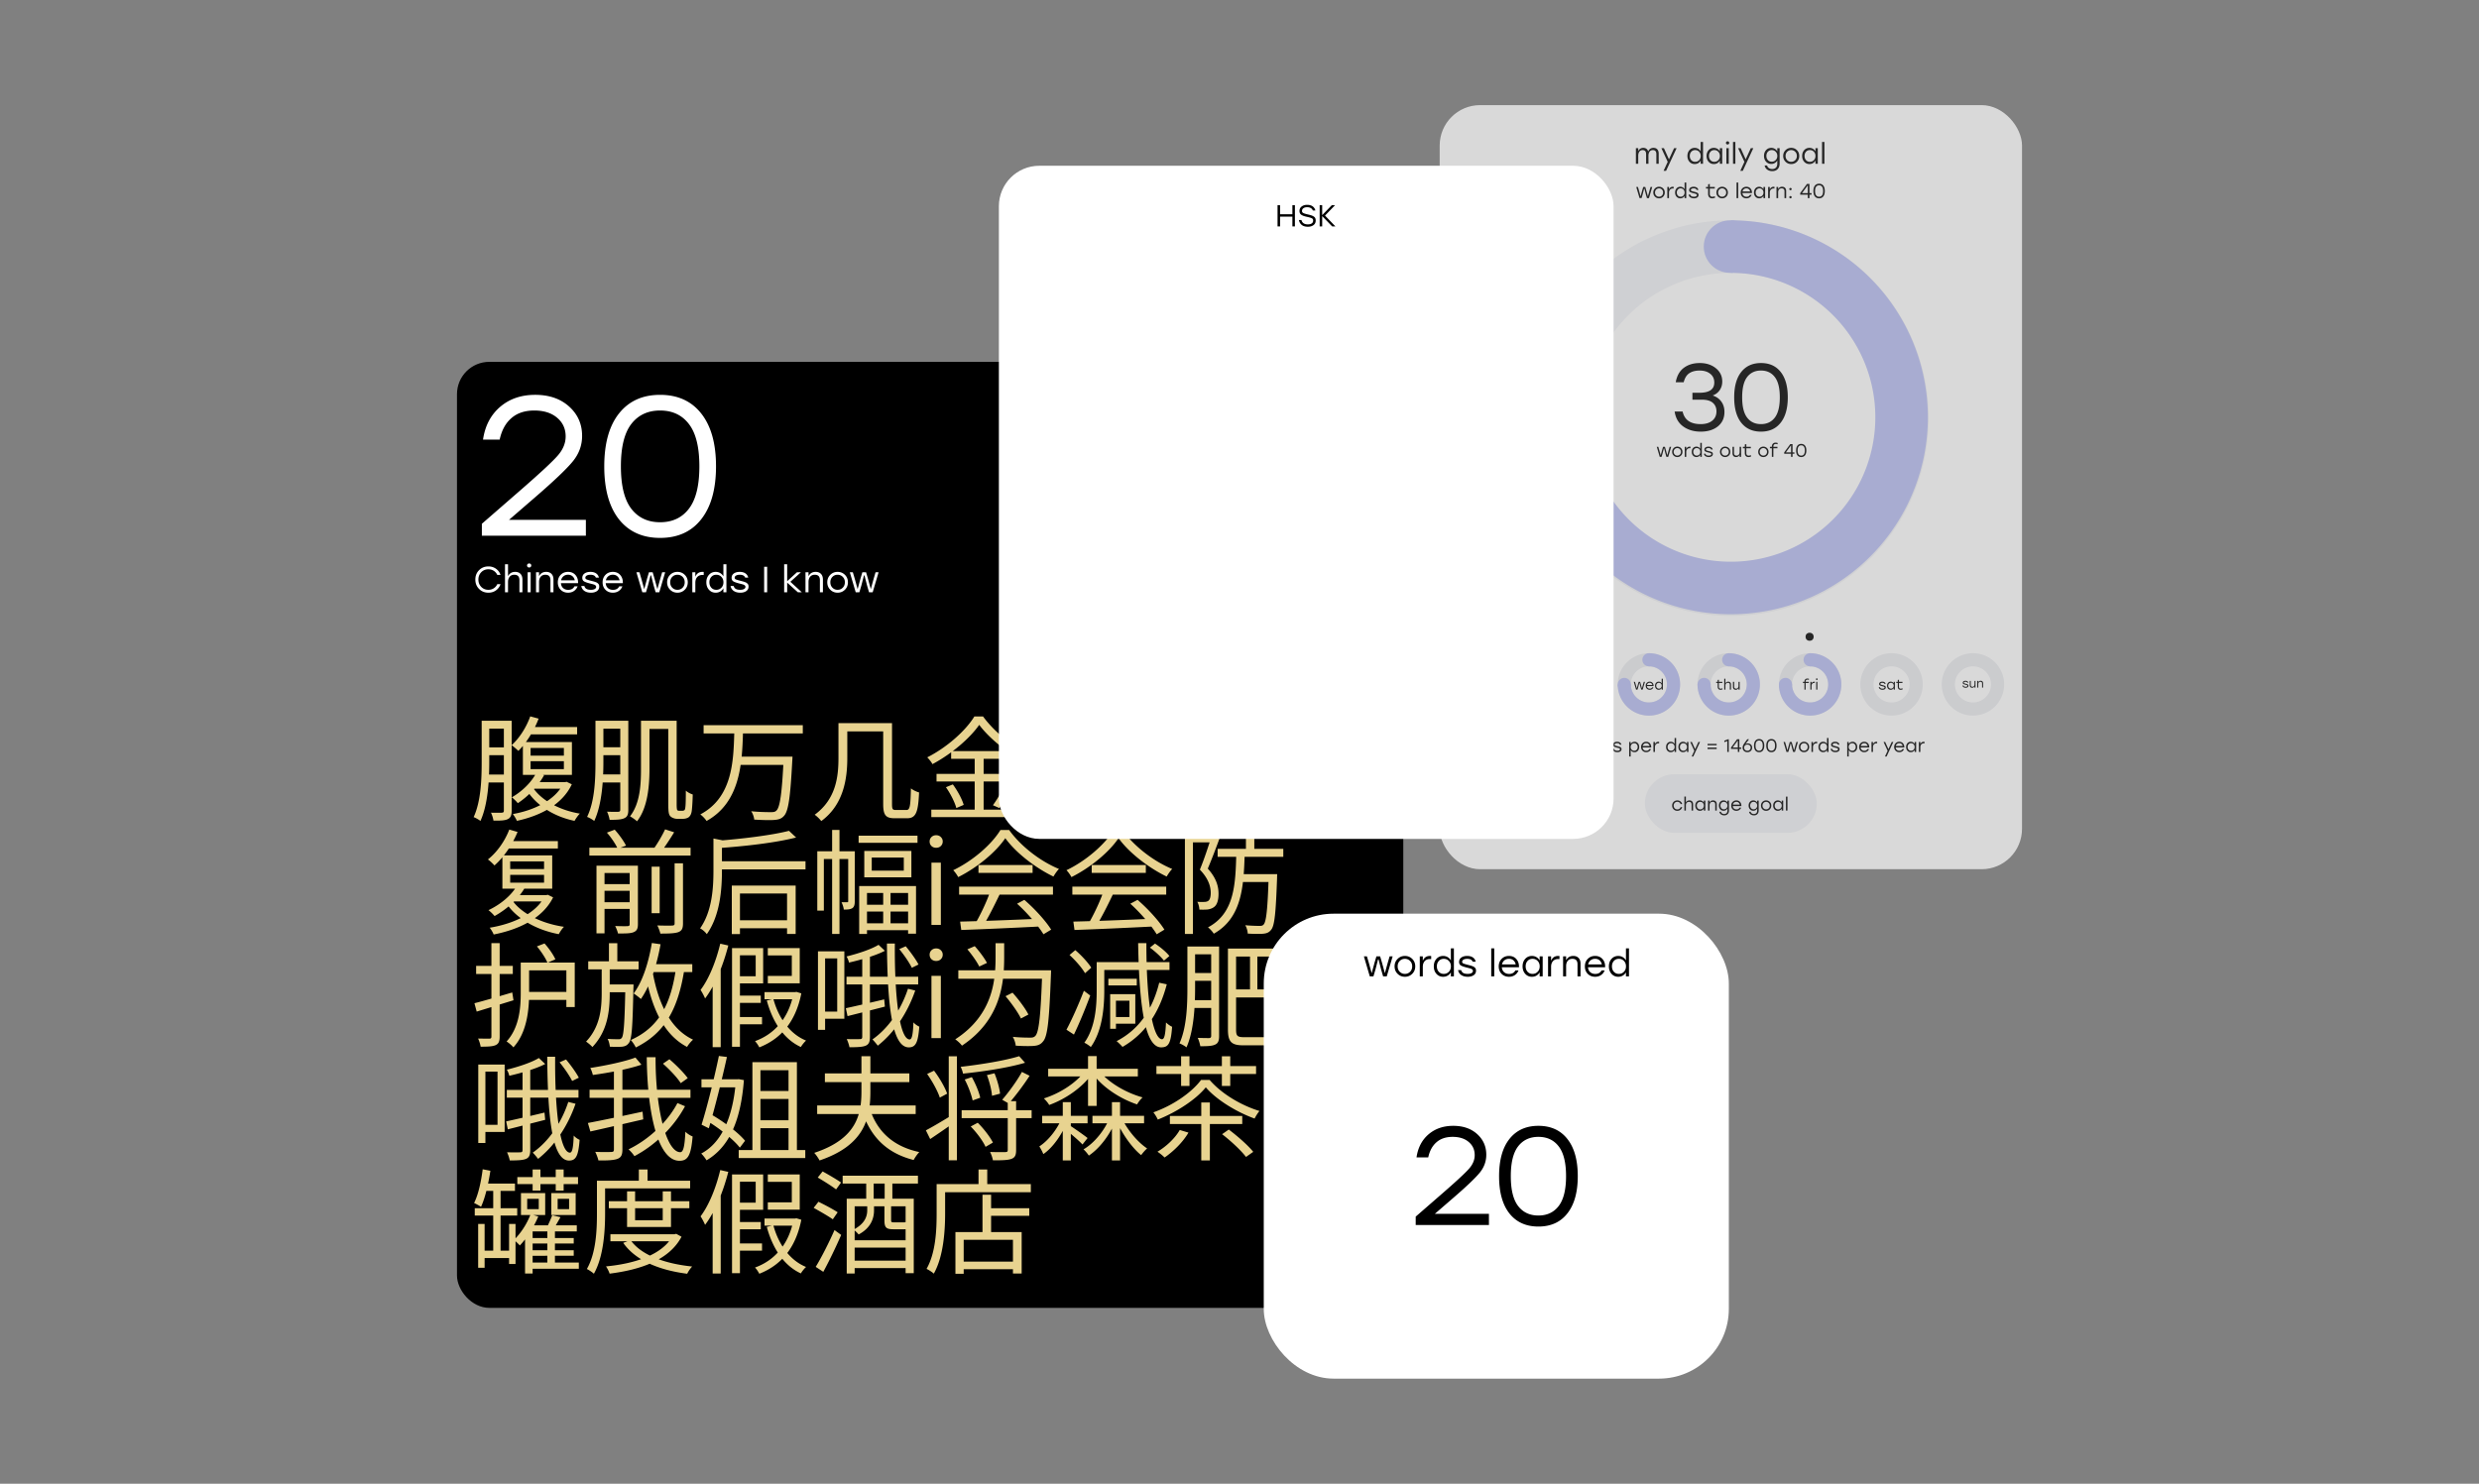 <?xml version="1.0" encoding="UTF-8"?> <svg xmlns="http://www.w3.org/2000/svg" width="1226" height="734" fill="none" viewBox="0 0 1226 734"><rect x="0" y="0" width="1226" height="734" fill="#808080" stroke="none"/><rect width="468" height="468" x="226" y="179" fill="#000" rx="16"></rect><path fill="#fff" d="M289.747 257.152V265h-51.44v-5.886l19.906-17.322c9.219-8.039 15.105-13.526 17.657-16.461 2.584-2.967 3.876-6.109 3.876-9.427 0-3.796-1.404-6.874-4.211-9.235-2.807-2.393-6.571-3.589-11.293-3.589-4.689 0-8.47 1.26-11.341 3.78-2.871 2.489-4.801 6.03-5.79 10.623h-8.23c.989-6.795 3.796-12.186 8.422-16.173 4.657-3.988 10.447-5.982 17.37-5.982 6.922 0 12.521 1.93 16.796 5.79 4.274 3.86 6.412 8.693 6.412 14.499 0 4.69-1.547 8.917-4.642 12.681-3.094 3.764-9.219 9.602-18.375 17.514l-13.111 11.34h37.994Zm36.702-61.824c8.741 0 15.536 3.095 20.385 9.283 4.849 6.157 7.273 14.85 7.273 26.079 0 11.23-2.424 19.939-7.273 26.127-4.817 6.189-11.612 9.284-20.385 9.284-8.677 0-15.456-3.063-20.337-9.188-4.849-6.157-7.273-14.882-7.273-26.175 0-11.325 2.424-20.05 7.273-26.175 4.881-6.156 11.66-9.235 20.337-9.235Zm-14.26 56.321c3.446 4.467 8.199 6.7 14.26 6.7 6.093 0 10.847-2.233 14.26-6.7 3.445-4.498 5.168-11.484 5.168-20.959 0-9.474-1.723-16.445-5.168-20.911-3.413-4.466-8.167-6.699-14.26-6.699-6.061 0-10.814 2.233-14.26 6.699-3.413 4.466-5.12 11.437-5.12 20.911 0 9.475 1.707 16.461 5.12 20.959Zm-70.63 41.553c-1.858 0-3.402-.618-4.632-1.854-1.231-1.237-1.846-2.784-1.846-4.641 0-1.863.615-3.413 1.846-4.649 1.23-1.237 2.774-1.855 4.632-1.855 1.406 0 2.645.381 3.717 1.143 1.073.761 1.826 1.784 2.259 3.067h-1.599a4.69 4.69 0 0 0-1.741-2.03c-.773-.504-1.658-.756-2.654-.756-1.418 0-2.599.483-3.542 1.45-.937.961-1.406 2.168-1.406 3.621 0 1.453.469 2.663 1.406 3.63.943.967 2.124 1.45 3.542 1.45.996 0 1.881-.252 2.654-.756a4.675 4.675 0 0 0 1.741-2.039h1.599c-.433 1.284-1.186 2.309-2.259 3.077-1.072.761-2.311 1.142-3.717 1.142Zm13.227-10.301c1.131 0 2.01.337 2.637 1.011.633.668.949 1.603.949 2.804V293h-1.494v-5.994c0-1.787-.835-2.681-2.505-2.681-.996 0-1.767.325-2.311.976-.545.644-.818 1.517-.818 2.619V293h-1.494v-13.86h1.494v5.888c.727-1.418 1.907-2.127 3.542-2.127Zm6.161-3.867c.199-.193.449-.29.747-.29.305 0 .554.097.747.29.2.194.299.428.299.703a.961.961 0 0 1-.299.721c-.193.188-.442.281-.747.281-.298 0-.548-.093-.747-.281a.98.98 0 0 1-.29-.721.96.96 0 0 1 .29-.703Zm0 13.966v-9.896h1.494V293h-1.494Zm9.185-10.099c1.113 0 1.989.337 2.628 1.011.638.668.958 1.603.958 2.804V293h-1.494v-5.994c0-1.787-.835-2.681-2.505-2.681-.996 0-1.767.325-2.312.976-.545.644-.817 1.517-.817 2.619V293h-1.494v-9.896h1.494v1.959c.715-1.441 1.895-2.162 3.542-2.162Zm10.802 0c1.535 0 2.756.522 3.665 1.565.914 1.043 1.341 2.388 1.283 4.034h-8.473c.07 1.02.434 1.825 1.09 2.417.662.586 1.497.879 2.505.879 1.476 0 2.508-.577 3.094-1.732h1.555c-.41 1.02-1.031 1.799-1.863 2.338-.826.534-1.772.8-2.839.8-1.476 0-2.692-.477-3.647-1.432-.955-.956-1.433-2.183-1.433-3.683s.475-2.739 1.424-3.718c.949-.978 2.162-1.468 3.639-1.468Zm0 1.407c-.891 0-1.647.257-2.268.773-.615.516-1.011 1.187-1.187 2.013h6.786c-.17-.838-.548-1.512-1.134-2.022-.586-.51-1.319-.764-2.197-.764Zm11.329 8.894c-1.295 0-2.37-.287-3.226-.861-.849-.58-1.371-1.392-1.564-2.435h1.529c.193.674.551 1.155 1.072 1.442.522.287 1.251.43 2.189.43.756 0 1.371-.129 1.845-.386.475-.258.712-.621.712-1.09 0-.287-.12-.531-.36-.73a2.172 2.172 0 0 0-.782-.422 25.594 25.594 0 0 0-1.415-.378 3.25 3.25 0 0 1-.361-.096c-1.488-.369-2.516-.733-3.085-1.09-.562-.363-.843-.929-.843-1.696 0-.938.369-1.67 1.107-2.198.738-.527 1.708-.791 2.909-.791 1.155 0 2.092.249 2.813.747.726.498 1.192 1.199 1.397 2.101h-1.512c-.357-.949-1.245-1.424-2.663-1.424-.779 0-1.397.135-1.854.404-.457.27-.686.622-.686 1.055 0 .369.185.642.554.818.375.175 1.122.407 2.241.694.528.135.926.237 1.196.308.269.07.591.172.966.307.381.129.662.255.844.378.182.117.366.27.554.457.193.182.325.39.395.624.077.234.115.501.115.8 0 .973-.387 1.723-1.161 2.25-.773.521-1.749.782-2.926.782Zm10.819-10.301c1.535 0 2.757.522 3.665 1.565.914 1.043 1.342 2.388 1.283 4.034h-8.472c.07 1.02.433 1.825 1.089 2.417.663.586 1.498.879 2.505.879 1.477 0 2.508-.577 3.094-1.732h1.556c-.41 1.02-1.031 1.799-1.864 2.338-.826.534-1.772.8-2.838.8-1.477 0-2.693-.477-3.648-1.432-.955-.956-1.432-2.183-1.432-3.683s.474-2.739 1.423-3.718c.95-.978 2.162-1.468 3.639-1.468Zm0 1.407c-.891 0-1.646.257-2.268.773-.615.516-1.01 1.187-1.186 2.013h6.785c-.17-.838-.548-1.512-1.134-2.022-.586-.51-1.318-.764-2.197-.764Zm24.39-1.204h1.494L326.048 293h-1.793l-.976-3.331-1.274-5.019h-.273l-1.283 5.019-.984 3.331h-1.802l-2.918-9.896h1.494l.923 3.111 1.442 5.238 1.415-5.238.922-3.111h1.837l.914 3.111 1.424 5.221 1.442-5.221.914-3.111Zm7.549-.203c1.43 0 2.64.49 3.63 1.468.991.979 1.486 2.206 1.486 3.683 0 1.476-.492 2.704-1.477 3.682-.984.979-2.197 1.468-3.639 1.468-1.429 0-2.636-.492-3.621-1.476-.984-.985-1.476-2.209-1.476-3.674 0-1.465.495-2.69 1.485-3.674.99-.984 2.195-1.477 3.612-1.477Zm2.558 2.479c-.697-.703-1.55-1.055-2.558-1.055-1.007 0-1.857.352-2.548 1.055-.686.697-1.029 1.588-1.029 2.672 0 1.078.343 1.969 1.029 2.672.691.703 1.541 1.054 2.548 1.054 1.02 0 1.875-.351 2.567-1.054.691-.703 1.037-1.594 1.037-2.672 0-1.084-.349-1.975-1.046-2.672Zm9.826-2.479c.217 0 .422.012.616.036v1.529a5.753 5.753 0 0 0-.633-.035c-1.067 0-1.919.34-2.558 1.019-.633.68-.949 1.638-.949 2.874V293h-1.494v-9.896h1.494v2.214c.644-1.611 1.819-2.417 3.524-2.417Zm10.354-3.761h1.494V293h-1.494v-1.995a4.308 4.308 0 0 1-1.573 1.617c-.657.387-1.404.58-2.242.58-1.341 0-2.449-.483-3.322-1.45-.867-.967-1.301-2.2-1.301-3.7s.434-2.734 1.301-3.7c.873-.967 1.981-1.451 3.322-1.451.838 0 1.588.2 2.25.598a4.21 4.21 0 0 1 1.565 1.635v-5.994Zm-3.525 12.638c1.02 0 1.864-.351 2.532-1.054.673-.703 1.01-1.594 1.01-2.672 0-1.084-.337-1.975-1.01-2.672-.668-.703-1.512-1.055-2.532-1.055-.996 0-1.813.352-2.452 1.055-.633.697-.949 1.588-.949 2.672 0 1.09.316 1.983.949 2.68.639.698 1.456 1.046 2.452 1.046Zm11.874 1.424c-1.295 0-2.37-.287-3.225-.861-.85-.58-1.371-1.392-1.565-2.435h1.53c.193.674.55 1.155 1.072 1.442.521.287 1.251.43 2.188.43.756 0 1.371-.129 1.846-.386.475-.258.712-.621.712-1.09 0-.287-.12-.531-.36-.73a2.176 2.176 0 0 0-.783-.422 25.345 25.345 0 0 0-1.415-.378 3.283 3.283 0 0 1-.36-.096c-1.488-.369-2.517-.733-3.085-1.09-.562-.363-.844-.929-.844-1.696 0-.938.369-1.67 1.108-2.198.738-.527 1.708-.791 2.909-.791 1.154 0 2.092.249 2.812.747.727.498 1.193 1.199 1.398 2.101h-1.512c-.357-.949-1.245-1.424-2.663-1.424-.779 0-1.397.135-1.854.404-.457.27-.686.622-.686 1.055 0 .369.185.642.554.818.375.175 1.122.407 2.241.694.527.135.926.237 1.195.308.27.07.592.172.967.307.381.129.662.255.844.378.181.117.366.27.554.457.193.182.325.39.395.624.076.234.114.501.114.8 0 .973-.386 1.723-1.16 2.25-.773.521-1.749.782-2.927.782Zm11.804-.202v-12.604h1.494V293h-1.494Zm18.642 0h-1.96l-5.291-4.772V293h-1.494v-13.86h1.494v8.367l4.825-4.403h1.96l-5.203 4.693 5.669 5.203Zm6.838-10.099c1.113 0 1.989.337 2.628 1.011.638.668.958 1.603.958 2.804V293h-1.495v-5.994c0-1.787-.835-2.681-2.504-2.681-.997 0-1.767.325-2.312.976-.545.644-.817 1.517-.817 2.619V293h-1.495v-9.896h1.495v1.959c.714-1.441 1.895-2.162 3.542-2.162Zm10.837 0c1.429 0 2.639.49 3.629 1.468.991.979 1.486 2.206 1.486 3.683 0 1.476-.492 2.704-1.477 3.682-.984.979-2.197 1.468-3.638 1.468-1.43 0-2.637-.492-3.622-1.476-.984-.985-1.476-2.209-1.476-3.674 0-1.465.495-2.69 1.485-3.674.99-.984 2.195-1.477 3.613-1.477Zm2.557 2.479c-.697-.703-1.55-1.055-2.557-1.055-1.008 0-1.858.352-2.549 1.055-.686.697-1.029 1.588-1.029 2.672 0 1.078.343 1.969 1.029 2.672.691.703 1.541 1.054 2.549 1.054 1.019 0 1.875-.351 2.566-1.054.691-.703 1.037-1.594 1.037-2.672 0-1.084-.349-1.975-1.046-2.672Zm16.225-2.276h1.494L431.587 293h-1.793l-.976-3.331-1.274-5.019h-.273l-1.283 5.019-.984 3.331h-1.802l-2.918-9.896h1.494l.923 3.111 1.442 5.238 1.415-5.238.922-3.111h1.837l.914 3.111 1.424 5.221 1.442-5.221.914-3.111Z"></path><path fill="#E8D390" d="M239.95 356.567h11.368v3.864H239.95v-3.864Zm.112 13.16h10.92v3.864h-10.92v-3.864Zm-.056 13.44h11.032v3.92h-11.032v-3.92Zm-1.792-26.6h3.752v20.16c0 8.736-.56 21.112-4.368 29.4-.728-.616-2.408-1.568-3.36-1.904 3.696-7.952 3.976-19.208 3.976-27.44v-20.216Zm10.976 0h3.864v44.464c0 2.24-.504 3.472-1.848 4.144-1.4.728-3.528.84-7.168.784-.112-1.008-.672-2.856-1.232-3.92 2.464.056 4.704.056 5.376 0 .728-.056 1.008-.28 1.008-1.008v-44.464Zm13.048-2.184 4.144 1.12c-2.296 6.048-6.104 12.096-10.024 15.96-.728-.728-2.408-2.184-3.36-2.8 3.808-3.416 7.28-8.792 9.24-14.28Zm-.168 5.264h23.352v3.64h-25.2l1.848-3.64Zm.336 16.912v3.92h16.464v-3.92h-16.464Zm0-6.552v3.808h16.464v-3.808h-16.464Zm-3.808-2.912h24.248v16.24h-24.248v-16.24Zm6.608 15.288 3.864 1.12c-3.024 5.544-8.064 10.584-12.992 13.832-.56-.784-2.072-2.24-2.968-2.912 4.928-2.8 9.52-7.168 12.096-12.04Zm-1.68 7.168c4.144 6.328 13.104 11.256 23.24 12.936-.896.84-2.016 2.52-2.632 3.584-10.36-2.128-19.152-7.84-23.744-15.4l3.136-1.12Zm.504-2.632h16.128v3.248h-18.2l2.072-3.248Zm14.616 0h.84l.728-.168 2.576 1.232c-4.76 10.192-15.792 15.624-27.16 18.088-.392-1.008-1.344-2.52-2.016-3.36 10.528-1.848 21.056-6.888 25.032-15.176v-.616Zm40.152-30.352h13.72v4.032h-13.72v-4.032Zm-1.792 0h4.2v23.688c0 8.176-.784 19.208-6.16 26.04-.728-.728-2.52-1.96-3.472-2.464 5.04-6.44 5.432-15.96 5.432-23.576v-23.688Zm13.496 0h4.144v41.216c0 1.736.112 2.8.336 3.024.28.168.56.28.896.28h1.456c.448 0 .896-.112 1.176-.336.28-.28.392-.84.504-2.016.112-1.232.168-4.032.168-7.616.896.84 2.24 1.512 3.416 1.904-.056 3.024-.28 6.776-.504 8.232-.224 1.456-.728 2.408-1.512 3.024-.728.504-1.792.784-2.912.784h-2.8c-1.064 0-2.296-.392-3.192-1.12-.896-.84-1.176-1.848-1.176-6.608v-40.768Zm-34.272 0h12.544v3.92H296.23v-3.92Zm0 13.104h12.656v3.92H296.23v-3.92Zm-.112 13.44h12.712v3.976h-12.712v-3.976Zm-1.624-26.544h3.92v20.16c0 8.736-.616 21.112-4.536 29.4-.784-.672-2.464-1.624-3.528-2.016 3.864-7.896 4.144-19.096 4.144-27.384v-20.16Zm12.264 0h3.976v44.016c0 2.24-.448 3.472-1.904 4.144-1.456.728-3.64.84-7.336.84-.168-1.12-.728-2.968-1.288-4.032 2.576.112 4.872.056 5.544.056.728-.056 1.008-.28 1.008-1.008v-44.016Zm41.216 2.184h49.056v4.088h-49.056v-4.088Zm17.472 15.568h23.576v4.088h-23.576v-4.088Zm22.12 0h4.368s-.056 1.456-.112 2.072c-.952 18.088-1.904 24.864-4.088 27.216-1.288 1.456-2.688 1.848-4.872 2.016-2.072.168-6.048.056-9.856-.168-.112-1.232-.672-2.968-1.512-4.144 4.2.448 8.288.448 9.8.448 1.288 0 2.016-.112 2.632-.728 1.848-1.624 2.8-8.624 3.64-25.984v-.728Zm-24.416-12.264h4.312c-.448 15.904-1.456 34.888-18.032 44.072-.672-1.064-1.96-2.408-3.08-3.248 15.904-8.4 16.408-26.264 16.8-40.824Zm53.144-4.312h23.016v4.088h-23.016v-4.088Zm-1.624 0h4.368v17.192c0 9.856-1.624 23.016-12.88 31.248-.616-.896-2.296-2.52-3.248-3.136 10.64-7.784 11.76-19.04 11.76-28.168v-17.136Zm22.12 0h4.368v40.096c0 2.464.336 2.856 1.904 2.856h5.264c1.736 0 1.96-2.184 2.184-10.696 1.064.896 2.8 1.68 4.032 2.016-.448 9.464-1.4 12.768-5.88 12.768h-6.216c-4.312 0-5.656-1.456-5.656-7v-40.04Zm47.488.84c-4.648 6.664-13.664 14.392-23.128 19.432-.504-1.008-1.68-2.464-2.576-3.36 9.688-4.872 18.984-13.16 23.296-20.216h4.312c5.936 8.12 15.624 15.624 24.416 19.544-1.008 1.008-2.016 2.464-2.744 3.696-8.68-4.48-18.424-12.152-23.576-19.096Zm-13.888 12.992h28.112v3.808H470.39v-3.808Zm-7.224 11.256h42.616v3.752h-42.616v-3.752Zm-2.576 17.696h47.88v3.696h-47.88v-3.696Zm21.448-27.496h4.424v29.456h-4.424v-29.456Zm-14.224 16.408 3.416-1.4c2.296 3.08 4.592 7.336 5.376 10.136l-3.64 1.568c-.728-2.8-2.912-7.168-5.152-10.304Zm29.288-1.512 3.976 1.624c-2.128 3.528-4.76 7.56-6.832 10.192l-3.192-1.4c2.016-2.744 4.648-7.224 6.048-10.416Zm44.184-30.072h24.584v3.696h-24.584v-3.696Zm10.808 2.128 3.64.896c-1.12 2.968-2.24 6.16-3.304 8.344l-3.192-.896c.952-2.296 2.24-5.936 2.856-8.344Zm-9.912 7.392h21.56v26.32h-3.696v-22.904h-14.224v23.016h-3.64v-26.432Zm9.128 6.552h3.64c-.28 18.592-1.456 27.496-14.672 32.312-.392-.896-1.456-2.296-2.184-2.968 12.208-4.256 12.936-11.984 13.216-29.344Zm2.464 22.904 2.296-2.576c3.64 2.632 8.456 6.328 10.808 8.68l-2.352 2.968c-2.296-2.464-7-6.328-10.752-9.072Zm-37.856-36.904h24.416v8.456h-3.864v-4.984h-16.856v4.984h-3.696v-8.456Zm3.64 28.56h17.472v17.024h-3.92v-13.608h-9.8v13.72h-3.752v-17.136Zm1.4 11.928h13.944v3.416h-13.944v-3.416Zm3.472-35.168 3.808.672c-2.24 4.648-5.656 9.576-11.032 13.44-.56-.84-1.68-2.128-2.464-2.632 4.816-3.248 8.008-7.728 9.688-11.48Zm.504 3.92h10.08v3.248h-11.76l1.68-3.248Zm9.296 0h.896l.728-.168 2.296 1.512c-4.144 9.128-12.936 15.568-21.784 18.928-.28-1.12-1.12-3.024-1.736-3.752 8.288-2.8 16.352-8.4 19.6-15.792v-.728Zm-9.744-13.552 3.808-.896c1.176 1.96 2.688 4.704 3.416 6.328l-4.032 1.12c-.672-1.68-2.016-4.48-3.192-6.552Zm-3.696 22.624 2.688-2.464c5.488 2.688 13.104 6.776 17.08 9.352l-2.856 2.968c-3.752-2.632-11.256-6.944-16.912-9.856Zm52.248-10.248h43.232v4.2h-43.232v-4.2Zm41.496 0h4.368s0 1.568-.056 2.184c-.84 22.456-1.624 30.408-3.864 32.984-1.232 1.568-2.576 2.072-4.592 2.24-1.96.168-5.544.112-8.96-.112-.112-1.232-.672-3.08-1.456-4.368 3.752.392 7.28.392 8.68.392 1.176 0 1.792-.168 2.464-.84 1.792-1.792 2.688-10.08 3.416-31.584v-.896Zm-23.072-13.384h4.256v6.664c0 12.544-1.344 31.024-20.888 44.016-.672-1.008-2.24-2.408-3.304-3.136 18.76-12.152 19.936-29.288 19.936-40.88v-6.664Zm-13.944 3.024 3.64-1.568c2.24 2.464 4.872 5.992 6.048 8.288l-3.808 1.792c-1.064-2.24-3.64-5.88-5.88-8.512Zm18.872 23.184 3.472-1.736c2.968 3.304 6.384 7.84 7.84 10.808l-3.696 1.96c-1.4-2.968-4.76-7.672-7.616-11.032Zm49.056-7.28v12.88h13.608v-12.88h-13.608Zm-3.976-3.752h21.784v20.328H641.47v-20.328Zm-12.376-12.992h46.816v49.168h-4.48v-44.912h-38.024v44.912h-4.312v-49.168Zm2.408 42.224h42.504v3.976h-42.504v-3.976Zm-379.624 11.368 4.088 1.176c-2.632 6.44-6.888 12.6-11.424 16.576-.672-.784-2.24-2.296-3.248-2.968 4.424-3.472 8.344-8.96 10.584-14.784Zm-.056 5.712h24.08v3.64h-25.984l1.904-3.64Zm.504 16.688v3.864h16.744v-3.864h-16.744Zm0-6.664v3.808h16.744v-3.808h-16.744Zm-3.864-2.968h24.64v16.464h-24.64v-16.464Zm7.056 15.232 3.808 1.176c-3.36 5.656-9.184 10.528-14.728 13.608-.616-.784-2.072-2.24-3.024-2.912 5.656-2.688 11.032-6.944 13.944-11.872Zm-2.128 7.056c4.536 6.496 14.448 11.424 25.536 13.048-.896.84-2.016 2.576-2.576 3.64-11.312-2.128-21.056-7.784-26.096-15.512l3.136-1.176Zm.784-2.632h16.52v3.136h-18.536l2.016-3.136Zm15.176 0h.84l.728-.168 2.632 1.288c-5.208 10.528-17.192 15.96-29.4 18.368-.392-1.064-1.288-2.52-1.96-3.36 11.368-1.848 22.848-6.888 27.16-15.512v-.616Zm22.12-23.464h50.064v3.92H291.47v-3.92Zm5.768 18.032h15.68v3.304h-15.68v-3.304Zm0 8.96h15.68v3.304h-15.68v-3.304Zm25.032-17.584h3.976v23.016h-3.976v-23.016Zm-10.864-.504h4.088v28.952c0 2.128-.504 3.248-2.072 3.92-1.512.672-3.976.672-7.784.672-.224-1.064-.84-2.632-1.4-3.696 2.8.112 5.376.112 6.16.056.784-.056 1.008-.28 1.008-1.008v-28.896Zm22.232-1.176h4.144v29.736c0 2.464-.56 3.64-2.296 4.312-1.736.616-4.536.728-8.904.728-.224-1.12-.896-2.912-1.512-4.032 3.416.112 6.44.112 7.392.056.896-.056 1.176-.28 1.176-1.064v-29.736Zm-33.488-15.176 3.864-1.456c2.184 2.408 4.536 5.712 5.6 7.896l-4.144 1.512c-.896-2.128-3.192-5.544-5.32-7.952Zm28.784-1.624 4.48 1.456c-2.128 3.472-4.648 7.336-6.72 9.968l-3.696-1.4c2.016-2.688 4.536-7 5.936-10.024Zm-33.936 17.976h17.752v3.64h-13.776v29.848h-3.976v-33.488Zm60.032-2.184h43.344v4.032H355.03v-4.032Zm8.96 29.176h26.712v3.976H363.99v-3.976Zm-11.144-40.432 5.376 1.064c-.056.448-.392.672-1.176.784v13.944c0 9.072-.84 22.232-7.504 31.528-.616-.952-2.184-2.352-3.304-2.856 5.992-8.512 6.608-20.104 6.608-28.728v-15.736Zm37.352-3.808 3.528 3.304c-10.192 2.632-25.592 4.368-38.752 5.264-.112-1.064-.728-2.688-1.12-3.584 12.88-.952 27.944-2.8 36.344-4.984Zm-28.28 27.104h31.584v23.912h-4.256v-19.992H365.95v20.048h-4.032v-23.968Zm49.616-27.552h3.64v51.464h-3.64v-51.464Zm-7.336 10.584h17.024v3.808h-13.776v25.536h-3.248v-29.344Zm15.288 0h3.248v24.696c0 1.568-.224 2.744-1.176 3.416-1.008.616-2.296.728-4.256.728-.056-1.008-.616-2.632-1.12-3.64h2.856c.336 0 .448-.112.448-.56v-24.64Zm5.152-7.728h29.12v3.528h-29.12v-3.528Zm6.496 10.808v6.496h15.848v-6.496h-15.848Zm-3.696-3.248h23.296v13.048h-23.296v-13.048Zm-.616 26.6h24.808v3.36h-24.808v-3.36Zm-.056 9.184h24.864v3.416h-24.864v-3.416Zm-1.848-18.424h28.112v23.576h-3.92v-20.16h-20.328v20.272h-3.864v-23.688Zm11.872 1.792h3.64v18.928h-3.64v-18.928Zm23.868-26.034c.62-.601 1.395-.902 2.324-.902.948 0 1.723.301 2.325.902.619.602.929 1.331.929 2.188 0 .893-.31 1.641-.929 2.242-.602.583-1.377.875-2.325.875-.929 0-1.704-.292-2.324-.875-.601-.601-.902-1.349-.902-2.242 0-.857.301-1.586.902-2.188Zm0 43.45v-30.789h4.649v30.789h-4.649Zm14.182-1.624c9.744-.224 25.368-.784 39.928-1.456l-.168 3.864c-14.112.728-29.288 1.4-39.2 1.736l-.56-4.144Zm-.504-17.304h46.424v3.976h-46.424v-3.976Zm9.576-10.696h26.768v3.92h-26.768v-3.92Zm5.768 13.216 4.704 1.344c-2.576 5.376-5.824 11.928-8.568 16.128l-3.752-1.232c2.632-4.368 5.936-11.312 7.616-16.24Zm13.328 5.936 3.584-1.904c5.152 4.424 10.64 10.472 13.272 14.728l-3.808 2.296c-2.52-4.2-8.064-10.64-13.048-15.12Zm-5.824-32.424c-4.592 6.832-13.776 14.504-23.296 19.264-.504-1.008-1.568-2.52-2.464-3.416 9.632-4.592 18.984-12.712 23.352-19.88h4.312c5.936 8.288 15.736 15.624 24.64 19.264-1.008 1.008-2.016 2.52-2.744 3.752-8.736-4.2-18.592-11.704-23.8-18.984Zm33.656 41.272c9.744-.224 25.368-.784 39.928-1.456l-.168 3.864c-14.112.728-29.288 1.4-39.2 1.736l-.56-4.144Zm-.504-17.304h46.424v3.976h-46.424v-3.976Zm9.576-10.696h26.768v3.92h-26.768v-3.92Zm5.768 13.216 4.704 1.344c-2.576 5.376-5.824 11.928-8.568 16.128l-3.752-1.232c2.632-4.368 5.936-11.312 7.616-16.24Zm13.328 5.936 3.584-1.904c5.152 4.424 10.64 10.472 13.272 14.728l-3.808 2.296c-2.52-4.2-8.064-10.64-13.048-15.12Zm-5.824-32.424c-4.592 6.832-13.776 14.504-23.296 19.264-.504-1.008-1.568-2.52-2.464-3.416 9.632-4.592 18.984-12.712 23.352-19.88h4.312c5.936 8.288 15.736 15.624 24.64 19.264-1.008 1.008-2.016 2.52-2.744 3.752-8.736-4.2-18.592-11.704-23.8-18.984Zm49 5.264h32.48v3.976h-32.48v-3.976Zm11.144 12.544h15.568v3.864h-15.568v-3.864Zm2.856-21.952h4.144v10.92h-4.144v-10.92Zm11.256 21.952h4.2s-.056 1.344-.056 1.96c-.616 17.36-1.232 23.632-2.968 25.592-1.008 1.288-2.128 1.736-3.864 1.904-1.624.168-4.648.112-7.672-.056-.056-1.232-.504-2.968-1.232-4.144 3.024.28 5.936.336 7.056.336 1.008 0 1.568-.112 2.072-.728 1.232-1.4 1.96-7.448 2.464-24.08v-.784Zm-16.016-10.304h4.144c-.448 17.024-1.568 32.032-15.288 39.76-.56-.952-1.848-2.408-2.856-3.136 12.992-6.944 13.608-20.832 14-36.624ZM586 412.903h14.224v3.808h-10.248v45.304H586v-49.112Zm13.048 0h.728l.616-.168 2.856 1.68c-1.736 4.76-3.976 10.696-5.936 15.288 4.312 4.76 5.32 8.904 5.32 12.432 0 3.08-.672 5.544-2.352 6.664-.784.56-1.848.952-3.024 1.12-1.176.112-2.744.112-4.088.056-.056-1.12-.392-2.8-1.064-3.864 1.4.112 2.576.112 3.528.056.728 0 1.4-.168 1.904-.504.896-.616 1.232-2.184 1.232-3.976 0-3.08-1.064-7-5.376-11.48 2.184-5.208 4.424-12.208 5.656-16.072v-1.232ZM234.63 496.287c4.76-1.176 11.816-3.304 18.704-5.32l.616 3.864c-6.384 1.96-13.048 4.032-18.2 5.6l-1.12-4.144Zm.84-18.48h18.144v4.032H235.47v-4.032Zm7.56-11.256h4.088v46.256c0 2.296-.504 3.528-1.96 4.2-1.456.672-3.696.784-7.448.784-.168-1.064-.672-2.856-1.288-4.032 2.576.056 4.872.056 5.544.056.784 0 1.064-.224 1.064-1.064v-46.2Zm17.304 24.136h21.952v3.976h-21.952v-3.976Zm-.168-14.504h24.08v22.008h-4.144v-18.144h-19.936v-3.864Zm-2.632 0h4.144v15.064c0 8.288-1.064 19.6-7.784 26.88-.616-.84-2.408-2.352-3.36-2.912 6.272-6.888 7-16.52 7-24.024v-15.008Zm8.008-8.008 3.752-1.456c2.184 2.408 4.424 5.656 5.376 7.84l-3.92 1.736c-.896-2.296-3.136-5.656-5.208-8.12Zm25.368 7.392h24.92v3.976h-24.92v-3.976Zm9.072 11.424h10.752v3.864h-10.752v-3.864Zm1.176-20.384h4.144v10.864h-4.144v-10.864Zm8.12 20.384h4.032s0 1.344-.056 1.904c-.392 18.704-.728 25.088-2.24 27.048-.896 1.232-1.792 1.624-3.304 1.848-1.344.112-3.752.112-6.104 0-.112-1.176-.504-2.8-1.12-3.864 2.352.168 4.424.168 5.32.168.784.056 1.288-.112 1.736-.728.952-1.344 1.4-7.56 1.736-25.536v-.84Zm11.816-10.024h21.28v3.92h-21.28v-3.92Zm1.288-10.472 4.312.616c-1.904 10.584-5.152 20.608-9.744 27.104-.728-.728-2.576-2.128-3.584-2.744 4.48-5.936 7.392-15.344 9.016-24.976Zm11.928 12.6 4.144.448c-3.08 19.488-9.464 31.416-24.024 38.64-.392-.952-1.624-2.8-2.464-3.696 13.832-6.216 19.768-17.472 22.344-35.392Zm-11.592 1.456c2.744 15.512 8.68 28.448 20.048 33.768-1.008.84-2.352 2.464-2.968 3.584-11.816-6.16-17.64-19.656-20.72-36.68l3.64-.672Zm-25.144-3.024h3.976v13.664c0 9.296-1.12 18.872-8.568 26.768-.728-.84-2.072-1.96-3.136-2.688 6.888-7.28 7.728-16.184 7.728-24.08v-13.664Zm58.632-10.696 3.976.896c-2.52 9.8-6.496 19.656-11.48 26.208-.392-1.008-1.512-3.192-2.24-4.2 4.256-5.656 7.672-14.28 9.744-22.904Zm-3.752 14.336 3.864-3.864.112.112v40.6h-3.976v-36.848Zm11.592 11.368h12.208v3.584h-12.208v-3.584Zm0 10.584h12.824v3.584h-12.824v-3.584Zm14.056-12.32h15.344v3.528h-15.344v-3.528Zm-14.392-21.784h13.72v17.472h-13.72v-3.528h10.024v-10.36H363.71v-3.584Zm16.016 0h15.792v17.416h-15.792v-3.64h11.872v-10.136h-11.872v-3.64Zm-17.696 0h3.92v48.832h-3.92v-48.832Zm30.408 21.784h.728l.728-.112 2.408.728c-2.912 14.672-10.584 22.68-20.776 26.712-.448-.896-1.4-2.352-2.128-3.08 9.24-3.304 16.632-11.032 19.04-23.576v-.672Zm-9.968 3.36c2.52 9.352 8.12 17.36 16.184 20.608-.84.728-2.016 2.184-2.576 3.192-8.456-3.864-14-12.488-16.856-23.016l3.248-.784Zm36.176-10.976h35.448v3.808h-35.448v-3.808Zm-.336 15.568c4.76-1.008 11.984-2.688 18.984-4.368l.336 3.584a2499.446 2499.446 0 0 1-18.48 4.704l-.84-3.92Zm30.744-9.632 3.584.896c-3.976 11.424-10.528 21-18.536 27.272-.56-.784-1.848-2.352-2.632-3.08 7.896-5.544 14.112-14.56 17.584-25.088Zm-14.56-21.728 3.136 2.968c-4.648 2.408-11.704 4.424-17.752 5.824-.168-.896-.728-2.24-1.232-3.024 5.768-1.4 12.32-3.584 15.848-5.768Zm-8.064 5.32h3.808v40.208c0 2.52-.56 3.696-2.072 4.368-1.568.672-4.2.784-8.064.784-.168-1.064-.784-2.912-1.344-4.032 2.968.056 5.712.056 6.552 0 .84 0 1.12-.28 1.12-1.12v-40.208Zm12.208-5.936h3.92c-.224 26.88 2.408 47.432 7.336 47.432 1.12-.056 1.624-2.408 1.848-8.456.728.896 2.016 1.736 2.912 2.128-.616 7.784-1.736 10.248-5.208 10.248-8.792 0-10.584-23.576-10.808-51.352Zm6.104 2.744 3.192-1.4c2.352 2.8 5.096 6.608 6.328 9.016l-3.304 1.624c-1.176-2.464-3.864-6.384-6.216-9.24Zm-38.136 1.12h10.976v33.32h-10.976v-3.528h7.448v-26.32h-7.448v-3.472Zm-2.072 0h3.528v38.808h-3.528v-38.808Zm56.124-.554c.62-.601 1.395-.902 2.324-.902.948 0 1.723.301 2.325.902.619.602.929 1.331.929 2.188 0 .893-.31 1.641-.929 2.242-.602.583-1.377.875-2.325.875-.929 0-1.704-.292-2.324-.875-.601-.601-.902-1.349-.902-2.242 0-.857.301-1.586.902-2.188Zm0 43.45v-30.789h4.649v30.789h-4.649Zm13.286-33.544h43.232v4.2h-43.232v-4.2Zm41.496 0h4.368s0 1.568-.056 2.184c-.84 22.456-1.624 30.408-3.864 32.984-1.232 1.568-2.576 2.072-4.592 2.24-1.96.168-5.544.112-8.96-.112-.112-1.232-.672-3.08-1.456-4.368 3.752.392 7.28.392 8.68.392 1.176 0 1.792-.168 2.464-.84 1.792-1.792 2.688-10.08 3.416-31.584v-.896Zm-23.072-13.384h4.256v6.664c0 12.544-1.344 31.024-20.888 44.016-.672-1.008-2.24-2.408-3.304-3.136 18.76-12.152 19.936-29.288 19.936-40.88v-6.664Zm-13.944 3.024 3.64-1.568c2.24 2.464 4.872 5.992 6.048 8.288l-3.808 1.792c-1.064-2.24-3.64-5.88-5.88-8.512Zm18.872 23.184 3.472-1.736c2.968 3.304 6.384 7.84 7.84 10.808l-3.696 1.96c-1.4-2.968-4.76-7.672-7.616-11.032Zm31.64-20.384 2.856-2.408c2.968 2.52 6.384 6.216 7.896 8.68l-3.08 2.744c-1.4-2.52-4.76-6.384-7.672-9.016Zm-1.512 36.96c2.52-4.648 6.048-12.544 8.624-19.264l3.136 2.352c-2.296 6.272-5.432 13.832-8.064 19.32l-3.696-2.408Zm41.272-40.6 2.52-2.016c2.632 1.736 5.656 4.256 7.112 6.16l-2.688 2.296c-1.4-1.848-4.368-4.592-6.944-6.44Zm-18.088 23.016h10.864v14.616h-10.864v-3.304h7.952v-8.064h-7.952v-3.248Zm12.264-25.256h4.088c-.056 32.032 3.752 47.544 7.728 47.544 1.064 0 1.68-1.848 1.96-8.288.84.84 2.072 1.736 3.024 2.128-.616 8.68-2.016 10.136-5.376 10.192-7.728 0-10.864-18.592-11.424-51.576Zm10.416 19.6 3.752.784c-3.808 14.504-10.976 24.64-21.896 30.968-.56-.672-2.016-2.128-2.912-2.856 10.92-5.656 17.696-15.344 21.056-28.896Zm-30.912-10.192h3.752v13.944c0 8.288-.896 20.048-6.664 28.056-.672-.672-2.296-1.736-3.192-2.128 5.488-7.616 6.104-18.2 6.104-25.984v-13.888Zm1.904 0h34.104v3.864H544.28v-3.864Zm3.864 8.232H562.2v3.304h-14.056v-3.304Zm.896 7.616h2.856v17.136h-2.856v-17.136Zm39.984-23.576h12.264v3.864h-12.264v-3.864Zm0 13.104H601.4v3.864h-12.376v-3.864Zm20.608 8.12h20.944v3.976h-20.944v-3.976Zm-20.72 5.32h12.432v3.864h-12.432v-3.864Zm-1.68-26.544h3.808v20.272c0 8.792-.504 21.224-4.256 29.624-.784-.672-2.464-1.624-3.472-1.96 3.64-8.008 3.92-19.32 3.92-27.664v-20.272Zm11.76 0h3.92v44.296c0 2.24-.448 3.528-1.904 4.2-1.456.728-3.696.84-7.392.84-.168-1.12-.728-3.024-1.288-4.144 2.576.112 4.928.112 5.656.112.672-.056 1.008-.336 1.008-1.064v-44.24Zm10.304 1.008h23.408v27.16h-4.032v-23.184h-19.376v-3.976Zm-2.016 0h4.032v40.096c0 3.136.616 3.752 3.976 3.752h11.928c3.248 0 3.752-2.016 4.144-10.136 1.064.784 2.744 1.456 3.92 1.736-.672 9.24-1.96 12.432-7.896 12.432h-12.376c-5.88 0-7.728-1.568-7.728-7.84v-40.04Zm10.92 1.512h3.64v20.776h-3.64v-20.776Zm-367.554 68.432h35.448v3.808h-35.448v-3.808Zm-.336 15.568c4.76-1.008 11.984-2.688 18.984-4.368l.336 3.584a2499.446 2499.446 0 0 1-18.48 4.704l-.84-3.92Zm30.744-9.632 3.584.896c-3.976 11.424-10.528 21-18.536 27.272-.56-.784-1.848-2.352-2.632-3.08 7.896-5.544 14.112-14.56 17.584-25.088Zm-14.56-21.728 3.136 2.968c-4.648 2.408-11.704 4.424-17.752 5.824-.168-.896-.728-2.24-1.232-3.024 5.768-1.4 12.32-3.584 15.848-5.768Zm-8.064 5.32h3.808v40.208c0 2.52-.56 3.696-2.072 4.368-1.568.672-4.2.784-8.064.784-.168-1.064-.784-2.912-1.344-4.032 2.968.056 5.712.056 6.552 0 .84 0 1.12-.28 1.12-1.12v-40.208Zm12.208-5.936h3.92c-.224 26.88 2.408 47.432 7.336 47.432 1.12-.056 1.624-2.408 1.848-8.456.728.896 2.016 1.736 2.912 2.128-.616 7.784-1.736 10.248-5.208 10.248-8.792 0-10.584-23.576-10.808-51.352Zm6.104 2.744 3.192-1.4c2.352 2.8 5.096 6.608 6.328 9.016l-3.304 1.624c-1.176-2.464-3.864-6.384-6.216-9.24Zm-38.136 1.12h10.976v33.32h-10.976v-3.528h7.448v-26.32h-7.448v-3.472Zm-2.072 0h3.528v38.808h-3.528v-38.808Zm91.336-.448 3.192-2.184c3.304 2.8 7.224 6.776 9.072 9.352l-3.472 2.464c-1.68-2.688-5.488-6.72-8.792-9.632Zm-36.288 12.88h49.896v4.032h-49.896v-4.032Zm-.84 16.464c6.664-1.232 17.192-3.472 27.048-5.6l.336 3.808c-9.184 2.128-19.096 4.424-26.152 5.992l-1.232-4.2Zm12.88-27.328h4.2v40.432c0 2.744-.672 3.976-2.464 4.648-1.792.672-4.76.84-9.408.784-.224-1.12-.952-3.024-1.568-4.256 3.584.168 6.888.112 7.896.056 1.008 0 1.344-.28 1.344-1.288v-40.376Zm10.64-5.04 2.968 3.528c-6.496 2.24-16.016 3.976-24.024 5.096-.224-.952-.728-2.52-1.288-3.472 7.896-1.232 16.968-3.136 22.344-5.152Zm5.6-.168h4.368c-.112 25.704 5.376 46.984 12.208 46.984 1.512 0 2.184-2.912 2.52-10.136.896.952 2.408 1.904 3.584 2.352-.784 9.296-2.296 12.04-6.496 12.04-10.976 0-15.96-24.584-16.184-51.24Zm15.176 22.68 3.752 1.568c-5.488 10.248-14.728 19.264-25.032 24.696-.672-1.064-1.848-2.408-2.912-3.36 9.968-4.816 19.208-13.44 24.192-22.904Zm30.296 23.24h32.928v3.976h-32.928v-3.976Zm8.904-29.232h18.2v3.976h-18.2v-3.976Zm0 14.504h18.2v3.92h-18.2v-3.92Zm-2.128-28.728h22.008v45.64h-4.144v-41.664h-13.888v41.664h-3.976v-45.64Zm-25.2 8.456h18.424v3.976H346.91v-3.976Zm8.624-11.536 3.976.504c-2.408 11.032-6.216 26.096-8.96 35.28l-3.584-1.792c2.688-8.512 6.384-23.408 8.568-33.992Zm-6.328 31.808 2.352-2.968c6.272 3.584 13.552 9.016 16.912 13.104l-2.576 3.416c-3.248-4.2-10.472-9.856-16.688-13.552Zm14.728-20.272h.672l.784-.056 2.52.448c-1.68 21.616-8.008 33.488-18.48 39.704-.616-1.008-1.736-2.52-2.632-3.36 9.52-4.984 15.624-16.912 17.136-35.84v-.896Zm40.208 12.936h48.72v4.256h-48.72v-4.256Zm3.808-15.848h41.776v4.312H407.95v-4.312Zm22.064 16.968c3.528 11.536 11.536 19.152 24.64 21.952-.952.952-2.184 2.744-2.8 3.92-13.608-3.472-21.616-11.76-25.76-24.976l3.92-.896Zm-3.976-25.48h4.424v17.416c0 12.992-2.632 26.544-25.144 34.16-.504-1.008-1.736-2.856-2.632-3.752 21.056-6.944 23.352-19.096 23.352-30.408v-17.416Zm49.56 26.712h34.608v3.92h-34.608v-3.92Zm22.792-4.48h4.144v24.192c0 2.464-.504 3.696-2.296 4.368-1.792.672-4.76.728-9.184.728-.168-1.176-.784-2.912-1.4-4.144 3.472.112 6.608.112 7.616.056.896-.056 1.12-.224 1.12-1.064v-24.136Zm5.656-22.232 2.912 3.248c-8.008 2.408-20.272 4.312-30.688 5.376-.168-.952-.672-2.464-1.176-3.36 10.248-1.176 22.176-3.136 28.952-5.264Zm-26.936 11.536 3.528-1.176c1.792 3.192 3.584 7.448 4.144 10.192l-3.752 1.344c-.56-2.688-2.184-7.112-3.92-10.36Zm10.976-2.184 3.752-.896c1.344 3.304 2.52 7.448 2.744 10.08l-3.976 1.064c-.168-2.688-1.232-6.944-2.52-10.248Zm-8.008 25.424 3.472-1.848c2.912 2.856 6.104 7 7.504 9.8l-3.64 2.128c-1.232-2.856-4.424-7.112-7.336-10.08Zm-10.864-34.72h4.032v51.464h-4.032v-51.464Zm-11.312 36.624c3.136-1.624 7.84-4.424 12.432-7.224l1.344 3.528c-3.976 2.8-8.12 5.656-11.648 8.008l-2.128-4.312Zm.616-27.888 3.416-1.624c2.688 3.528 5.432 8.288 6.496 11.368l-3.64 1.96c-1.008-3.192-3.696-8.064-6.272-11.704Zm46.872-1.008 3.808 1.904c-3.024 4.704-7.112 10.08-10.304 13.72l-3.248-1.848c3.136-3.64 7.392-9.408 9.744-13.776Zm12.992-1.568h44.352v3.808h-44.352v-3.808Zm-2.968 23.296h22.456v3.696h-22.456v-3.696Zm24.864 0h25.536v3.696h-25.536v-3.696Zm-2.184-29.568h4.256v24.64h-4.256v-24.64Zm-12.488 22.792h3.976v28.84h-3.976v-28.84Zm24.304 0h4.032v28.84h-4.032v-28.84Zm-13.216-15.624 3.472 1.456c-4.648 6.776-13.16 12.656-21.28 15.568-.56-1.008-1.792-2.464-2.632-3.248 7.896-2.464 16.24-7.784 20.44-13.776Zm6.832 0c4.48 5.824 13.216 10.976 21.56 13.272-.952.84-2.128 2.408-2.744 3.472-8.4-2.8-17.248-8.568-22.064-15.4l3.248-1.344Zm5.32 23.296 3.136.952c-2.856 7.28-8.064 14.224-13.496 17.808-.616-.952-1.792-2.352-2.632-3.08 5.264-3.024 10.416-9.352 12.992-15.68Zm5.992.336c2.744 5.768 7.896 11.872 12.488 14.896-.952.784-2.24 2.296-2.968 3.304-4.536-3.64-9.52-10.696-12.264-17.192l2.744-1.008Zm-29.736-.056 2.968 1.12c-2.632 6.496-7.112 13.272-12.096 16.632-.392-1.12-1.288-2.744-1.96-3.808 4.424-2.856 8.848-8.456 11.088-13.944Zm3.864 3.528c1.68 1.008 7.56 5.152 8.904 6.272l-2.52 3.192c-1.68-1.848-6.664-6.104-8.68-7.616l2.296-1.848Zm49.616-4.648h35.784v3.976h-35.784v-3.976Zm15.512-6.664h4.256v28.672h-4.256v-28.672Zm-10.64 13.608 4.312 1.288c-2.8 4.816-7.504 9.352-11.816 12.32-.784-.84-2.52-2.24-3.528-2.856 4.312-2.576 8.624-6.552 11.032-10.752Zm20.944 2.072 3.304-2.296c4.312 3.248 9.576 7.84 12.096 11.032l-3.584 2.52c-2.352-3.136-7.504-7.952-11.816-11.256Zm-8.064-23.184c-4.704 5.88-14.224 12.208-23.744 15.96-.448-1.064-1.4-2.632-2.184-3.584 9.744-3.416 18.984-9.856 23.576-16.016h4.256c6.048 7 15.792 12.656 24.64 15.344-.896 1.064-1.848 2.632-2.408 3.752-8.568-3.08-18.76-9.128-24.136-15.456Zm-24.416-10.528h49.28v3.92h-49.28v-3.92Zm12.208-4.816h4.144v14.672h-4.144v-14.672Zm20.16 0h4.144v14.672h-4.144v-14.672Zm40.768 19.152h33.32v4.144h-33.32v-4.144Zm14.056-18.144h4.368v50.456h-4.368v-50.456Zm-28.224 4.928h14.504v31.416h-14.504v-3.92h10.472v-23.576h-10.472v-3.92Zm-2.184 0h3.92v35.896h-3.92v-35.896Zm-393.904 69.216h21v3.64h-21v-3.64Zm26.712 14.728h22.232v2.744H261.51v-2.744Zm0 6.048h22.232v2.744H261.51v-2.744Zm-.112 6.104h24.864v3.08h-24.864v-3.08Zm-5.544-42.28h30.016v3.472h-30.016v-3.472Zm-16.912 3.192h15.736v3.64h-15.736v-3.64Zm-.952 33.208h15.344v3.64H237.99v-3.64Zm-1.512-13.216h3.192v21.672h-3.192v-21.672Zm15.288 0h3.192v19.824h-3.192v-19.824Zm18.928 1.792h3.752v19.208h-3.752v-19.208Zm-26.768-20.272h3.64v33.6h-3.64v-33.6Zm19.488-8.456h3.864v10.416h-3.864v-10.416Zm11.424 0h3.92v10.416h-3.92v-10.416Zm-36.12-.112 3.808.728c-1.008 6.552-2.576 13.44-4.648 17.864-.728-.56-2.464-1.456-3.416-1.904 2.128-4.256 3.472-10.584 4.256-16.688Zm22.008 14.616v5.096h5.712v-5.096h-5.712Zm-3.08-2.856h11.984v10.864h-11.984v-10.864Zm18.144 2.856v5.096h5.656v-5.096h-5.656Zm-3.136-2.856h12.04v10.864h-12.04v-10.864Zm-9.24 15.96h21.84v3.024h-21.84v20.832h-3.752v-21.112l2.576-2.744h1.176Zm9.688-4.984 4.088.952c-1.288 2.296-2.632 4.648-3.696 6.216l-3.192-.84c.952-1.904 2.184-4.536 2.8-6.328Zm-10.696-.504 3.808 1.12c-2.24 5.32-5.712 10.808-9.128 14.336-.616-.672-2.072-2.072-2.912-2.744 3.304-3.192 6.44-7.896 8.232-12.712Zm38.696-6.44h39.816v3.472h-39.816v-3.472Zm.784 16.352h32.032v3.472h-32.032v-3.472Zm8.232-21.224h3.976v14.28h13.664v-14.28h4.088v17.64h-21.728v-17.64Zm22.68 21.224h.84l.784-.224 2.632 1.456c-6.16 11.648-20.496 16.352-35.56 18.256-.336-1.064-1.12-2.632-1.792-3.584 14.168-1.344 28-5.712 33.096-15.288v-.616Zm-20.944 2.912c5.32 7.448 16.912 11.648 30.464 13.048-.896.896-1.96 2.52-2.464 3.584-13.888-1.792-25.536-6.552-31.64-15.288l3.64-1.344Zm4.088-34.944h4.312v7.616h-4.312v-7.616Zm-18.648 5.544h44.016v3.808h-44.016v-3.808Zm-2.072 0h4.032v16.128c0 8.736-.728 21.392-5.544 29.904-.728-.728-2.52-1.904-3.472-2.352 4.592-8.008 4.984-19.376 4.984-27.552v-16.128Zm60.984-5.264 3.976.896c-2.52 9.8-6.496 19.656-11.48 26.208-.392-1.008-1.512-3.192-2.24-4.2 4.256-5.656 7.672-14.28 9.744-22.904Zm-3.752 14.336 3.864-3.864.112.112v40.6h-3.976v-36.848Zm11.592 11.368h12.208v3.584h-12.208v-3.584Zm0 10.584h12.824v3.584h-12.824v-3.584Zm14.056-12.32h15.344v3.528h-15.344v-3.528Zm-14.392-21.784h13.72v17.472h-13.72v-3.528h10.024v-10.36H363.71v-3.584Zm16.016 0h15.792v17.416h-15.792v-3.64h11.872v-10.136h-11.872v-3.64Zm-17.696 0h3.92v48.832h-3.92v-48.832Zm30.408 21.784h.728l.728-.112 2.408.728c-2.912 14.672-10.584 22.68-20.776 26.712-.448-.896-1.4-2.352-2.128-3.08 9.24-3.304 16.632-11.032 19.04-23.576v-.672Zm-9.968 3.36c2.52 9.352 8.12 17.36 16.184 20.608-.84.728-2.016 2.184-2.576 3.192-8.456-3.864-14-12.488-16.856-23.016l3.248-.784Zm34.272-24.528h37.24v3.864h-37.24v-3.864Zm4.144 31.92h28.728v3.64h-28.728v-3.64Zm0 10.08h28.728v3.696h-28.728v-3.696Zm-2.128-30.632h33.152v36.848h-4.032v-33.096h-25.2v33.264h-3.92v-37.016Zm-14.336-10.472 2.408-3.024c2.968 1.624 7.056 4.032 9.128 5.488l-2.464 3.416c-2.016-1.568-6.104-4.144-9.072-5.88Zm-2.016 15.008 2.352-3.024c3.024 1.456 7.336 3.752 9.52 5.208l-2.408 3.472c-2.128-1.512-6.328-3.92-9.464-5.656Zm1.008 29.176c2.688-4.368 6.496-11.816 9.296-18.2l3.304 2.408c-2.576 5.936-5.992 13.048-8.848 18.256l-3.752-2.464Zm24.976-43.064h3.696v11.76h-3.696v-11.76Zm9.128-.112h3.808v11.928h-3.808v-11.928Zm-8.624 11.592h3.36v3.64c0 3.92-1.512 8.68-7.616 11.928-.504-.672-1.792-1.904-2.52-2.408 5.544-2.856 6.776-6.496 6.776-9.576v-3.584Zm8.512.056h3.304v8.456c0 .952.224 1.064 1.512 1.064h4.536c.84 0 1.064-.056 1.176-.168.672.504 2.072 1.008 3.136 1.288-.448 1.736-1.512 2.296-3.752 2.296h-5.488c-3.528 0-4.424-.84-4.424-4.424v-8.512Zm50.512 2.52h21.112v3.752h-21.112v-3.752Zm-13.16 26.432h28.224v3.752h-28.224v-3.752Zm11.144-33.096h4.256v20.496h-4.256v-20.496Zm-13.384 18.48h32.76v20.496h-4.312v-16.688h-24.36v16.8h-4.088v-20.608Zm11.424-30.968h4.312v9.52h-4.312v-9.52Zm-18.648 7.224h44.52v4.032h-44.52v-4.032Zm-2.072 0h4.2v14.504c0 8.624-.784 21.28-5.6 29.792-.728-.728-2.576-1.904-3.584-2.352 4.592-8.064 4.984-19.376 4.984-27.44v-14.504Z"></path><g opacity=".7"><rect width="288" height="378" x="712" y="52" fill="#fff" rx="20"></rect><path fill="#000" d="M817.755 73.145c.811 0 1.44.251 1.887.752.451.497.676 1.199.676 2.106V81h-1.162v-4.785c0-1.308-.579-1.962-1.736-1.962-.702 0-1.24.262-1.613.786-.369.52-.554 1.19-.554 2.01l.014 3.951h-1.176v-4.785c0-1.308-.579-1.962-1.737-1.962-.692 0-1.225.262-1.599.786-.369.52-.554 1.19-.554 2.01V81h-1.162v-7.697h1.162v1.456c.542-1.076 1.376-1.614 2.502-1.614.624 0 1.142.153 1.552.459.415.3.699.736.854 1.305.543-1.176 1.425-1.764 2.646-1.764Zm10.172.158h1.244L823.976 84.5h-1.245l2.044-4.436-3.124-6.761h1.251l2.489 5.516 2.536-5.516Zm13.152-3.083h1.162V81h-1.162v-1.552a3.347 3.347 0 0 1-1.224 1.258c-.51.3-1.091.451-1.743.451-1.043 0-1.905-.376-2.584-1.128-.674-.752-1.011-1.711-1.011-2.878 0-1.166.337-2.126 1.011-2.878.679-.751 1.541-1.127 2.584-1.127.652 0 1.235.154 1.75.464.515.306.921.73 1.217 1.272V70.22Zm-2.741 9.83c.793 0 1.449-.274 1.969-.82.524-.547.786-1.24.786-2.079 0-.843-.262-1.535-.786-2.078-.52-.547-1.176-.82-1.969-.82-.775 0-1.411.273-1.907.82-.493.543-.739 1.235-.739 2.078 0 .848.246 1.543.739 2.085.496.543 1.132.814 1.907.814Zm12.229-6.747h1.162V81h-1.162v-1.552a3.47 3.47 0 0 1-1.23 1.258c-.506.3-1.085.451-1.736.451-1.044 0-1.905-.376-2.584-1.128-.679-.752-1.019-1.711-1.019-2.878 0-1.166.337-2.126 1.012-2.878.679-.751 1.542-1.127 2.591-1.127a3.318 3.318 0 0 1 2.966 1.736v-1.58Zm-2.741 6.747c.793 0 1.449-.274 1.969-.82.524-.547.786-1.24.786-2.079 0-.843-.262-1.535-.786-2.078-.52-.547-1.176-.82-1.969-.82-.784 0-1.422.273-1.914.82-.488.543-.731 1.235-.731 2.078 0 .848.246 1.543.738 2.085.497.543 1.132.814 1.907.814Zm5.975-9.912a.8.8 0 0 1 .581-.226c.237 0 .43.075.581.226.155.15.232.332.232.547 0 .223-.077.41-.232.56a.8.8 0 0 1-.581.219.814.814 0 0 1-.581-.219.759.759 0 0 1-.226-.56c0-.215.075-.397.226-.547Zm0 10.862v-7.697h1.162V81h-1.162Zm3.267 0V70.22h1.162V81h-1.162Zm8.798-7.697h1.244L861.915 84.5h-1.244l2.044-4.436-3.124-6.761h1.251l2.488 5.516 2.536-5.516Zm13.098 0h1.162v7.615c0 1.148-.328 2.058-.984 2.727-.652.675-1.543 1.012-2.673 1.012-.944 0-1.759-.244-2.448-.731-.688-.483-1.125-1.165-1.312-2.044h1.203c.16.551.465.977.916 1.278.451.306.989.458 1.613.458.802 0 1.422-.232 1.86-.697.442-.46.663-1.119.663-1.976v-1.558c-.31.533-.722.952-1.237 1.257a3.343 3.343 0 0 1-1.73.452c-1.044 0-1.905-.374-2.584-1.121-.679-.752-1.018-1.703-1.018-2.851 0-1.157.337-2.11 1.011-2.857.679-.748 1.543-1.121 2.591-1.121.634 0 1.21.154 1.73.464a3.32 3.32 0 0 1 1.237 1.258v-1.565Zm-2.741 6.692c.784 0 1.437-.271 1.962-.813.528-.543.793-1.228.793-2.058 0-.834-.265-1.52-.793-2.058-.525-.542-1.178-.813-1.962-.813-.775 0-1.411.271-1.908.813-.492.538-.738 1.224-.738 2.058 0 .83.246 1.515.738 2.058.497.542 1.133.813 1.908.813Zm9.625-6.85c1.112 0 2.053.381 2.823 1.142.77.761 1.155 1.716 1.155 2.864 0 1.149-.383 2.104-1.148 2.865-.766.76-1.709 1.141-2.83 1.141-1.112 0-2.051-.383-2.817-1.148-.765-.766-1.148-1.718-1.148-2.858 0-1.139.385-2.091 1.155-2.857s1.707-1.148 2.81-1.148Zm1.989 1.928c-.542-.547-1.205-.82-1.989-.82s-1.445.273-1.983.82c-.533.543-.8 1.235-.8 2.078 0 .839.267 1.532.8 2.079.538.546 1.199.82 1.983.82.793 0 1.458-.274 1.996-.82.538-.547.806-1.24.806-2.079 0-.843-.271-1.535-.813-2.078Zm9.994-1.77h1.162V81h-1.162v-1.552a3.47 3.47 0 0 1-1.23 1.258c-.506.3-1.085.451-1.737.451-1.043 0-1.905-.376-2.584-1.128-.679-.752-1.018-1.711-1.018-2.878 0-1.166.337-2.126 1.011-2.878.679-.751 1.543-1.127 2.591-1.127.652 0 1.233.154 1.743.464.515.306.923.73 1.224 1.272v-1.58Zm-2.741 6.747c.793 0 1.449-.274 1.969-.82.524-.547.786-1.24.786-2.079 0-.843-.262-1.535-.786-2.078-.52-.547-1.176-.82-1.969-.82-.784 0-1.422.273-1.914.82-.488.543-.732 1.235-.732 2.078 0 .848.246 1.543.739 2.085.496.543 1.132.814 1.907.814Zm6.015.95V70.22h1.163V81h-1.163Zm-84.812 11.502h.83L815.502 98h-.996l-.542-1.85-.708-2.789h-.152l-.712 2.788-.547 1.851h-1.001l-1.621-5.498h.83l.512 1.729.801 2.91.786-2.91.513-1.729h1.021l.507 1.729.791 2.9.801-2.9.508-1.729Zm4.194-.112c.795 0 1.467.272 2.017.815.55.544.825 1.226.825 2.046 0 .82-.273 1.502-.82 2.046-.547.544-1.221.815-2.022.815-.794 0-1.465-.273-2.011-.82-.547-.547-.821-1.227-.821-2.041 0-.814.275-1.494.825-2.041a2.743 2.743 0 0 1 2.007-.82Zm1.421 1.377a1.924 1.924 0 0 0-1.421-.586c-.56 0-1.032.195-1.416.586-.381.387-.571.882-.571 1.484 0 .599.19 1.094.571 1.484.384.391.856.586 1.416.586a1.92 1.92 0 0 0 1.426-.586c.384-.39.576-.885.576-1.484 0-.602-.193-1.097-.581-1.484Zm5.459-1.377c.121 0 .235.006.342.02v.849a3.277 3.277 0 0 0-.352-.02c-.592 0-1.066.19-1.42.567-.352.377-.528.91-.528 1.596V98h-.83v-5.498h.83v1.23c.358-.895 1.011-1.342 1.958-1.342Zm5.752-2.09h.83V98h-.83v-1.108c-.215.38-.506.68-.874.898-.364.215-.78.322-1.245.322-.745 0-1.361-.268-1.846-.805-.481-.538-.722-1.223-.722-2.056s.241-1.519.722-2.056c.485-.537 1.101-.805 1.846-.805.465 0 .882.11 1.25.332.368.218.658.52.869.908V90.3Zm-1.958 7.021c.567 0 1.035-.195 1.406-.586.375-.39.562-.885.562-1.484 0-.602-.187-1.097-.562-1.484-.371-.391-.839-.586-1.406-.586-.553 0-1.007.195-1.362.586-.352.387-.528.882-.528 1.484 0 .605.176 1.102.528 1.49.355.387.809.58 1.362.58Zm6.597.791c-.72 0-1.317-.16-1.792-.478a2.015 2.015 0 0 1-.869-1.353h.849c.108.375.306.641.596.801.29.16.695.24 1.216.24.42 0 .762-.072 1.025-.216.264-.143.396-.345.396-.605a.51.51 0 0 0-.2-.405 1.214 1.214 0 0 0-.435-.235 13.751 13.751 0 0 0-.786-.21 1.776 1.776 0 0 1-.2-.053c-.827-.205-1.398-.407-1.714-.606-.313-.202-.469-.516-.469-.942 0-.521.205-.928.615-1.22.41-.294.949-.44 1.616-.44.642 0 1.163.138 1.563.415.404.276.662.665.776 1.167h-.84c-.198-.528-.691-.791-1.479-.791-.433 0-.776.075-1.03.224-.254.15-.381.345-.381.586 0 .205.102.357.307.454.209.098.624.227 1.246.386l.664.171c.149.039.328.096.537.17.211.073.368.142.469.21.1.066.203.15.307.255.108.1.181.216.22.346.042.13.063.279.063.445 0 .54-.215.957-.644 1.25-.43.29-.972.434-1.626.434Zm10.307-1.04.152.689a3.12 3.12 0 0 1-1.489.351c-.606 0-1.086-.192-1.441-.576-.355-.384-.532-.93-.532-1.636v-2.622h-1.06v-.776h1.06v-1.323l.83-.181v1.504h2.471v.776h-2.471v2.583c0 .987.426 1.48 1.279 1.48.306 0 .707-.09 1.201-.269Zm3.633-4.682c.795 0 1.467.272 2.017.815.55.544.825 1.226.825 2.046 0 .82-.273 1.502-.82 2.046-.547.544-1.221.815-2.022.815-.794 0-1.465-.273-2.011-.82-.547-.547-.821-1.227-.821-2.041 0-.814.275-1.494.825-2.041a2.741 2.741 0 0 1 2.007-.82Zm1.421 1.377a1.924 1.924 0 0 0-1.421-.586c-.56 0-1.032.195-1.416.586-.381.387-.571.882-.571 1.484 0 .599.19 1.094.571 1.484.384.391.856.586 1.416.586a1.92 1.92 0 0 0 1.426-.586c.384-.39.576-.885.576-1.484 0-.602-.193-1.097-.581-1.484ZM858.817 98v-7.7h.83V98h-.83Zm4.873-5.61c.853 0 1.532.29 2.037.869.507.58.745 1.326.712 2.241h-4.707c.039.566.241 1.014.606 1.343.368.325.832.488 1.391.488.821 0 1.394-.32 1.719-.962h.864c-.227.567-.572 1-1.035 1.299a2.843 2.843 0 0 1-1.577.444c-.82 0-1.496-.265-2.026-.796-.531-.53-.796-1.212-.796-2.046 0-.833.264-1.521.791-2.065.527-.543 1.201-.815 2.021-.815Zm0 .78c-.494 0-.914.144-1.259.43-.342.287-.562.66-.66 1.119h3.77c-.094-.466-.304-.84-.63-1.123-.325-.284-.732-.425-1.221-.425Zm8.433-.668h.83V98h-.83v-1.108a2.47 2.47 0 0 1-.879.898 2.379 2.379 0 0 1-1.24.322c-.746 0-1.361-.268-1.846-.805-.485-.538-.727-1.223-.727-2.056s.241-1.519.722-2.056c.485-.537 1.102-.805 1.851-.805a2.369 2.369 0 0 1 2.119 1.24v-1.128Zm-1.958 4.82c.566 0 1.035-.196 1.406-.587.375-.39.562-.885.562-1.484 0-.602-.187-1.097-.562-1.484-.371-.391-.84-.586-1.406-.586-.56 0-1.016.195-1.367.586-.348.387-.523.882-.523 1.484 0 .605.176 1.102.528 1.49.355.387.809.58 1.362.58Zm7.056-4.932c.12 0 .234.006.341.02v.849a3.259 3.259 0 0 0-.351-.02c-.593 0-1.066.19-1.421.567-.352.377-.527.91-.527 1.596V98h-.83v-5.498h.83v1.23c.358-.895 1.01-1.342 1.958-1.342Zm4.14 0c.619 0 1.105.187 1.46.561.355.371.533.89.533 1.558V98h-.831v-3.33c0-.993-.463-1.49-1.391-1.49-.554 0-.982.181-1.284.543-.303.358-.454.843-.454 1.455V98h-.831v-5.498h.831v1.089c.397-.801 1.053-1.201 1.967-1.201Zm3.716.742a.573.573 0 0 1 .415-.161c.166 0 .305.053.415.16a.524.524 0 0 1 .166.401.53.53 0 0 1-.166.406.592.592 0 0 1-.415.15.593.593 0 0 1-.415-.15.53.53 0 0 1-.166-.406c0-.16.055-.293.166-.4Zm0 4.018a.573.573 0 0 1 .415-.16c.166 0 .305.053.415.16a.535.535 0 0 1 .166.4c0 .16-.055.294-.166.401a.571.571 0 0 1-.415.161.573.573 0 0 1-.415-.16.534.534 0 0 1-.166-.401c0-.16.055-.293.166-.4Zm10.825-1.61v.78h-1.03V98h-.83v-1.68h-3.75v-.78l3.34-4.542h1.24v4.541h1.03Zm-4.692-.01 2.832.01v-3.76h-.083l-2.749 3.75Zm8.428-4.64c.892 0 1.585.316 2.08.948.495.628.742 1.515.742 2.661 0 1.146-.247 2.035-.742 2.666-.492.631-1.185.947-2.08.947-.886 0-1.577-.312-2.076-.937-.494-.629-.742-1.519-.742-2.671 0-1.156.248-2.046.742-2.671.499-.628 1.19-.942 2.076-.942Zm-1.455 5.748c.351.455.836.683 1.455.683.621 0 1.106-.228 1.455-.683.351-.46.527-1.172.527-2.139 0-.967-.176-1.678-.527-2.134-.349-.456-.834-.683-1.455-.683-.619 0-1.104.227-1.455.683-.349.456-.523 1.167-.523 2.134 0 .967.174 1.68.523 2.139Z"></path><path stroke="#F1F2F6" stroke-width="25.982" d="M855.999 121.991a84.845 84.845 0 0 0-84.846 84.846 84.845 84.845 0 0 0 163.234 32.47 84.846 84.846 0 0 0-78.388-117.316Z"></path><path stroke="#B9BFF3" stroke-linejoin="round" stroke-width="25.982" d="M771.562 206.431a84.436 84.436 0 0 0 52.126 78.013 84.445 84.445 0 0 0 92.023-18.304 84.439 84.439 0 0 0-12.796-129.918 84.436 84.436 0 0 0-46.913-14.231"></path><circle cx="855.592" cy="121.991" r="12.991" fill="#B9BFF3"></circle><circle cx="771.559" cy="205.619" r="12.991" fill="#B9BFF3"></circle><path fill="#000" d="M825.738 221.052h.747L825.026 226h-.896l-.488-1.666-.637-2.509h-.136l-.642 2.509-.492 1.666h-.901l-1.459-4.948h.747l.461 1.555.721 2.62.708-2.62.461-1.555h.919l.457 1.555.712 2.611.72-2.611.457-1.555Zm3.775-.101c.715 0 1.32.244 1.815.734.495.489.743 1.103.743 1.841s-.246 1.352-.738 1.841c-.493.489-1.099.734-1.82.734-.715 0-1.318-.246-1.81-.738-.493-.492-.739-1.105-.739-1.837 0-.733.248-1.345.743-1.837a2.466 2.466 0 0 1 1.806-.738Zm1.279 1.239a1.731 1.731 0 0 0-1.279-.527c-.504 0-.929.175-1.274.527-.343.349-.514.794-.514 1.336 0 .539.171.984.514 1.336.345.351.77.527 1.274.527.51 0 .938-.176 1.283-.527.346-.352.519-.797.519-1.336 0-.542-.174-.987-.523-1.336Zm4.913-1.239c.108 0 .211.006.308.017v.765a2.888 2.888 0 0 0-.317-.018c-.533 0-.959.17-1.279.51-.316.34-.474.819-.474 1.437V226h-.747v-4.948h.747v1.107c.322-.805.91-1.208 1.762-1.208Zm5.177-1.881h.747V226h-.747v-.998a2.153 2.153 0 0 1-.787.809c-.328.193-.701.29-1.12.29-.671 0-1.225-.242-1.662-.725-.433-.483-.65-1.1-.65-1.85s.217-1.367.65-1.85c.437-.484.991-.725 1.662-.725.419 0 .794.099 1.125.299.331.196.591.468.782.817v-2.997Zm-1.762 6.319c.509 0 .931-.176 1.265-.527.337-.352.506-.797.506-1.336 0-.542-.169-.987-.506-1.336-.334-.352-.756-.527-1.265-.527-.498 0-.907.175-1.226.527-.317.349-.475.794-.475 1.336 0 .545.158.992.475 1.34.319.349.728.523 1.226.523Zm5.937.712c-.648 0-1.185-.143-1.613-.431a1.81 1.81 0 0 1-.782-1.217h.764c.097.337.276.577.536.721.261.143.626.215 1.095.215.378 0 .685-.064.922-.193.238-.129.356-.311.356-.545a.458.458 0 0 0-.18-.365 1.09 1.09 0 0 0-.391-.211 12.304 12.304 0 0 0-.707-.189 1.465 1.465 0 0 1-.181-.048c-.744-.185-1.258-.366-1.542-.545-.281-.182-.422-.464-.422-.848 0-.469.185-.835.554-1.099.369-.263.854-.395 1.454-.395.578 0 1.046.124 1.407.373.363.249.596.599.698 1.051h-.755c-.179-.475-.623-.712-1.332-.712-.39 0-.699.067-.927.202-.229.135-.343.31-.343.527 0 .185.092.321.277.409.187.088.561.203 1.12.347l.598.154c.135.035.296.086.483.154.191.064.332.127.422.189.091.058.183.134.277.228a.699.699 0 0 1 .198.312c.038.117.057.251.057.4 0 .486-.193.861-.58 1.125-.387.261-.874.391-1.463.391Zm8.125-5.15c.715 0 1.32.244 1.815.734.495.489.743 1.103.743 1.841s-.246 1.352-.739 1.841c-.492.489-1.098.734-1.819.734-.715 0-1.318-.246-1.81-.738-.493-.492-.739-1.105-.739-1.837 0-.733.248-1.345.743-1.837a2.466 2.466 0 0 1 1.806-.738Zm1.279 1.239a1.731 1.731 0 0 0-1.279-.527c-.504 0-.929.175-1.274.527-.343.349-.514.794-.514 1.336 0 .539.171.984.514 1.336.345.351.77.527 1.274.527.51 0 .938-.176 1.283-.527.346-.352.519-.797.519-1.336 0-.542-.174-.987-.523-1.336Zm5.875-1.138h.747V226h-.747v-.98c-.372.721-.959 1.081-1.762 1.081-.551 0-.981-.168-1.292-.505-.31-.337-.466-.806-.466-1.407v-3.137h.747v2.997c0 .893.409 1.34 1.227 1.34.486 0 .865-.161 1.138-.483.272-.325.408-.765.408-1.319v-2.535Zm5.555 4.113.136.62a2.8 2.8 0 0 1-1.34.316c-.545 0-.977-.173-1.296-.518-.32-.346-.479-.837-.479-1.473v-2.36h-.954v-.698h.954v-1.191l.747-.163v1.354h2.223v.698h-2.223v2.325c0 .888.383 1.332 1.151 1.332.275 0 .636-.081 1.081-.242Zm6.188-4.214c.714 0 1.319.244 1.815.734.495.489.742 1.103.742 1.841s-.246 1.352-.738 1.841c-.492.489-1.099.734-1.819.734-.715 0-1.319-.246-1.811-.738s-.738-1.105-.738-1.837c0-.733.247-1.345.742-1.837a2.47 2.47 0 0 1 1.807-.738Zm1.278 1.239a1.727 1.727 0 0 0-1.278-.527c-.504 0-.929.175-1.275.527-.343.349-.514.794-.514 1.336 0 .539.171.984.514 1.336.346.351.771.527 1.275.527.509 0 .937-.176 1.283-.527.346-.352.518-.797.518-1.336 0-.542-.174-.987-.523-1.336Zm4.852-2.553c-.785 0-1.179.461-1.182 1.384v.031h2.008v.698h-2.008V226h-.747v-4.25h-.954v-.698h.954v-.066c0-.636.168-1.13.505-1.481.337-.355.784-.532 1.34-.532.396 0 .75.069 1.064.207l-.136.619-.128-.035a2.01 2.01 0 0 0-.716-.127Zm9.229 4.148v.703h-.928V226h-.747v-1.512h-3.375v-.703l3.006-4.087h1.116v4.087h.928Zm-4.224-.009 2.549.009v-3.384h-.075l-2.474 3.375Zm7.585-4.174c.803 0 1.427.284 1.872.852.446.566.668 1.364.668 2.395s-.222 1.831-.668 2.4c-.442.568-1.066.852-1.872.852-.797 0-1.419-.281-1.867-.844-.446-.565-.668-1.366-.668-2.403 0-1.041.222-1.842.668-2.404.448-.566 1.07-.848 1.867-.848Zm-1.309 5.172c.316.41.753.615 1.309.615.56 0 .996-.205 1.31-.615.316-.413.474-1.055.474-1.925 0-.87-.158-1.51-.474-1.92-.314-.41-.75-.616-1.31-.616-.556 0-.993.206-1.309.616-.314.41-.47 1.05-.47 1.92 0 .87.156 1.512.47 1.925Zm-42.491-29.124c1.851.597 3.282 1.607 4.292 3.03 1.025 1.407 1.537 3.113 1.537 5.117 0 2.984-1.078 5.355-3.236 7.115-2.157 1.744-4.995 2.616-8.514 2.616-3.381 0-6.257-.849-8.629-2.548-2.356-1.698-3.771-4.161-4.245-7.389h3.947c.903 4.131 3.863 6.204 8.881 6.219 2.448 0 4.368-.566 5.76-1.698 1.393-1.132 2.089-2.67 2.089-4.613 0-1.759-.589-3.159-1.767-4.2-1.163-1.055-3.014-1.583-5.554-1.583h-4.567v-3.42h3.443c4.926 0 7.382-1.69 7.366-5.071 0-1.821-.665-3.259-1.996-4.315-1.331-1.071-3.091-1.606-5.279-1.606-2.065 0-3.763.443-5.094 1.331-1.316.887-2.234 2.371-2.754 4.452h-3.948c.597-3.228 1.951-5.615 4.062-7.16 2.112-1.561 4.72-2.341 7.826-2.341 3.198 0 5.852.857 7.964 2.57 2.111 1.698 3.167 3.894 3.167 6.587 0 1.591-.414 2.998-1.24 4.222-.811 1.224-1.981 2.119-3.511 2.685Zm23.89-16.064c4.192 0 7.451 1.484 9.777 4.452 2.325 2.953 3.488 7.122 3.488 12.507 0 5.386-1.163 9.563-3.488 12.531-2.311 2.968-5.569 4.452-9.777 4.452-4.161 0-7.412-1.469-9.753-4.406-2.326-2.953-3.489-7.138-3.489-12.554 0-5.431 1.163-9.615 3.489-12.553 2.341-2.953 5.592-4.429 9.753-4.429Zm-6.839 27.011c1.653 2.142 3.932 3.213 6.839 3.213 2.922 0 5.202-1.071 6.839-3.213 1.652-2.157 2.479-5.508 2.479-10.052s-.827-7.886-2.479-10.028c-1.637-2.142-3.917-3.213-6.839-3.213-2.907 0-5.186 1.071-6.839 3.213-1.637 2.142-2.455 5.484-2.455 10.028 0 4.544.818 7.895 2.455 10.052Z"></path><path stroke="#EBECF0" stroke-width="6.495" d="M735.43 326.248a12.175 12.175 0 0 0-12.178 12.179 12.175 12.175 0 0 0 7.518 11.252 12.175 12.175 0 0 0 15.912-6.592 12.175 12.175 0 0 0-2.64-13.272 12.173 12.173 0 0 0-8.612-3.567Z"></path><path stroke="#B9BFF3" stroke-width="6.495" d="M723.252 338.427a12.182 12.182 0 0 0 7.518 11.251 12.18 12.18 0 0 0 11.427-21.378 12.18 12.18 0 0 0-6.766-2.052"></path><circle cx="735.429" cy="326.248" r="3.248" fill="#B9BFF3"></circle><circle cx="723.252" cy="338.427" r="3.248" fill="#B9BFF3"></circle><path fill="#000" d="M732.537 337.073c.405 0 .72.125.943.376.226.248.338.599.338 1.052V341h-.581v-2.393c0-.654-.289-.981-.868-.981-.351 0-.62.131-.807.394-.184.259-.276.594-.276 1.004l.006 1.976h-.587v-2.393c0-.654-.29-.981-.869-.981-.346 0-.613.131-.799.394-.185.259-.277.594-.277 1.004V341h-.581v-3.849h.581v.728c.271-.537.688-.806 1.251-.806.312 0 .571.076.776.229.207.15.349.368.427.653.271-.588.712-.882 1.323-.882Zm4.111 0c.556 0 1.027.19 1.412.571.385.38.578.857.578 1.432 0 .574-.192 1.051-.575 1.432-.382.38-.854.571-1.415.571a1.915 1.915 0 0 1-1.408-.575c-.383-.382-.574-.859-.574-1.428 0-.57.193-1.046.578-1.429a1.916 1.916 0 0 1 1.404-.574Zm.995.964a1.346 1.346 0 0 0-.995-.411c-.391 0-.722.137-.991.411-.266.271-.4.617-.4 1.039 0 .419.134.765.4 1.039.269.273.6.41.991.41.397 0 .73-.137.998-.41.269-.274.404-.62.404-1.039 0-.422-.136-.768-.407-1.039Zm3.828-.964c.433 0 .774.131 1.022.393.249.26.373.623.373 1.09V341h-.581v-2.331c0-.695-.325-1.043-.974-1.043-.388 0-.687.127-.899.38-.212.251-.318.59-.318 1.018V341h-.581v-3.849h.581v.763c.278-.561.737-.841 1.377-.841Z"></path><path stroke="#EBECF0" stroke-width="6.495" d="M775.696 326.395a12.184 12.184 0 0 0-11.252 7.518 12.175 12.175 0 0 0 2.64 13.272 12.184 12.184 0 0 0 13.273 2.64 12.184 12.184 0 0 0 7.518-11.252 12.175 12.175 0 0 0-12.179-12.178Z"></path><path stroke="#B9BFF3" stroke-width="6.495" d="M763.518 338.573a12.183 12.183 0 0 0 7.518 11.252 12.174 12.174 0 0 0 13.272-2.64 12.179 12.179 0 0 0-8.612-20.791"></path><circle cx="775.695" cy="326.394" r="3.248" fill="#B9BFF3"></circle><circle cx="763.517" cy="338.573" r="3.248" fill="#B9BFF3"></circle><path fill="#000" d="m772.661 340.496.105.483a2.196 2.196 0 0 1-1.043.245c-.425 0-.761-.133-1.008-.399-.247-.271-.371-.654-.371-1.148v-1.834h-.742v-.546h.742v-.924l.581-.126v1.05h1.729v.546h-1.729v1.806c0 .69.299 1.036.896 1.036.215 0 .495-.063.84-.189Zm3.588-3.199h.581v3.85h-.581v-.763c-.289.56-.746.84-1.372.84-.429 0-.765-.131-1.008-.392-.238-.262-.357-.626-.357-1.092v-2.443h.581v2.331c0 .695.318 1.043.952 1.043.378 0 .672-.126.882-.378.215-.252.322-.593.322-1.022v-1.974Zm3.411-.077c.597 0 1.073.203 1.428.609.355.406.52.928.497 1.568h-3.297c.028.396.17.709.427.938.257.228.581.343.973.343.574 0 .975-.224 1.204-.672h.602c-.159.396-.399.7-.721.91a2.016 2.016 0 0 1-1.106.308c-.574 0-1.048-.185-1.421-.553-.369-.374-.553-.852-.553-1.435 0-.584.184-1.064.553-1.442.369-.383.84-.574 1.414-.574Zm0 .546c-.345 0-.639.1-.882.301-.238.2-.392.462-.462.784h2.639a1.34 1.34 0 0 0-.441-.784c-.229-.201-.513-.301-.854-.301Z"></path><path stroke="#EBECF0" stroke-width="6.495" d="M815.475 326.395a12.175 12.175 0 0 0-11.251 7.518 12.158 12.158 0 0 0 0 9.321 12.173 12.173 0 0 0 11.251 7.518 12.18 12.18 0 0 0 11.252-16.839 12.173 12.173 0 0 0-11.252-7.518Z"></path><path stroke="#B9BFF3" stroke-width="6.495" d="M803.297 338.573a12.183 12.183 0 0 0 7.518 11.252 12.177 12.177 0 0 0 16.606-8.876 12.183 12.183 0 0 0-5.179-12.502 12.183 12.183 0 0 0-6.766-2.053"></path><circle cx="815.474" cy="326.394" r="3.248" fill="#B9BFF3"></circle><circle cx="803.297" cy="338.573" r="3.248" fill="#B9BFF3"></circle><path fill="#000" d="M812.941 337.297h.581l-1.134 3.85h-.7l-.378-1.295-.497-1.953h-.105l-.497 1.953-.385 1.295h-.7l-1.134-3.85h.581l.357 1.211.56 2.037.553-2.037.357-1.211h.714l.357 1.211.553 2.03.56-2.03.357-1.211Zm2.921-.077c.598 0 1.074.203 1.428.609.355.406.521.928.497 1.568h-3.297c.028.396.171.709.427.938.257.228.581.343.973.343.574 0 .976-.224 1.204-.672h.602c-.158.396-.399.7-.721.91-.322.205-.69.308-1.106.308-.574 0-1.047-.185-1.421-.553-.368-.374-.553-.852-.553-1.435 0-.584.185-1.064.553-1.442.369-.383.84-.574 1.414-.574Zm0 .546c-.345 0-.639.1-.882.301-.238.2-.392.462-.462.784h2.639a1.34 1.34 0 0 0-.441-.784c-.228-.201-.513-.301-.854-.301Zm5.931-2.009h.581v5.39h-.581v-.777a1.675 1.675 0 0 1-.609.63 1.71 1.71 0 0 1-.875.224c-.523 0-.954-.187-1.295-.56-.336-.378-.504-.859-.504-1.442 0-.584.168-1.062.504-1.435a1.667 1.667 0 0 1 1.295-.567c.327 0 .618.077.875.231.257.154.46.366.609.637v-2.331Zm-1.372 4.914c.397 0 .726-.136.987-.406.261-.276.392-.623.392-1.043 0-.42-.131-.766-.392-1.036a1.3 1.3 0 0 0-.987-.413 1.22 1.22 0 0 0-.952.413c-.247.27-.371.616-.371 1.036 0 .424.124.772.371 1.043.247.27.565.406.952.406Z"></path><path stroke="#EBECF0" stroke-width="6.495" d="M854.94 326.395a12.175 12.175 0 0 0-11.252 7.518 12.175 12.175 0 0 0 6.592 15.912 12.175 12.175 0 0 0 13.272-2.64 12.173 12.173 0 0 0 2.64-13.272 12.173 12.173 0 0 0-11.252-7.518Z"></path><path stroke="#B9BFF3" stroke-width="6.495" d="M842.762 338.573a12.183 12.183 0 0 0 7.518 11.252 12.177 12.177 0 0 0 15.912-15.912 12.183 12.183 0 0 0-11.251-7.519"></path><circle cx="854.939" cy="326.394" r="3.248" fill="#B9BFF3"></circle><circle cx="842.761" cy="338.573" r="3.248" fill="#B9BFF3"></circle><path fill="#000" d="m851.809 340.496.105.483a2.196 2.196 0 0 1-1.043.245c-.425 0-.761-.133-1.008-.399-.247-.271-.371-.654-.371-1.148v-1.834h-.742v-.546h.742v-.924l.581-.126v1.05h1.729v.546h-1.729v1.806c0 .69.299 1.036.896 1.036.215 0 .495-.063.84-.189Zm2.881-3.276c.439 0 .78.13 1.022.392.248.261.371.625.371 1.092v2.443h-.581v-2.331c0-.696-.324-1.043-.973-1.043-.387 0-.688.126-.903.378-.21.252-.315.592-.315 1.022v1.974h-.581v-5.39h.581v2.289c.285-.551.745-.826 1.379-.826Zm5.096.077h.581v3.85h-.581v-.763c-.289.56-.747.84-1.372.84-.429 0-.765-.131-1.008-.392-.238-.262-.357-.626-.357-1.092v-2.443h.581v2.331c0 .695.317 1.043.952 1.043.378 0 .672-.126.882-.378.215-.252.322-.593.322-1.022v-1.974Z"></path><circle cx="894.951" cy="315" r="2" fill="#000"></circle><path stroke="#EBECF0" stroke-width="6.495" d="M895.206 326.395a12.18 12.18 0 0 0-11.252 16.839 12.173 12.173 0 0 0 11.252 7.518 12.184 12.184 0 0 0 11.252-7.518 12.18 12.18 0 0 0-11.252-16.839Z"></path><path stroke="#B9BFF3" stroke-width="6.495" d="M883.027 338.573a12.184 12.184 0 0 0 7.519 11.252 12.174 12.174 0 0 0 13.272-2.64 12.179 12.179 0 0 0-8.612-20.791"></path><circle cx="895.205" cy="326.394" r="3.248" fill="#B9BFF3"></circle><circle cx="883.027" cy="338.573" r="3.248" fill="#B9BFF3"></circle><path fill="#000" d="M893.886 336.198c-.611 0-.917.359-.917 1.078v.021h1.561v.546h-1.561v3.304h-.581v-3.304h-.742v-.546h.742v-.049c0-.495.131-.88.392-1.155.262-.276.609-.413 1.043-.413.308 0 .584.053.826.161l-.105.483-.098-.028a1.59 1.59 0 0 0-.56-.098Zm3.385 1.022c.084 0 .164.004.238.014v.595a2.06 2.06 0 0 0-.245-.014c-.415 0-.746.133-.994.399-.247.261-.371.632-.371 1.113v1.82h-.581v-3.85h.581v.861c.252-.626.71-.938 1.372-.938Zm.939-1.505a.41.41 0 0 1 .294-.112c.117 0 .212.037.287.112a.36.36 0 0 1 .119.273.37.37 0 0 1-.119.28.391.391 0 0 1-.287.112.414.414 0 0 1-.294-.112.38.38 0 0 1-.112-.28c0-.108.037-.199.112-.273Zm0 5.432v-3.85h.581v3.85h-.581Z"></path><path stroke="#EBECF0" stroke-width="6.495" d="M935.473 326.395a12.175 12.175 0 0 0-12.178 12.178 12.177 12.177 0 0 0 16.839 11.252 12.173 12.173 0 0 0 7.518-11.252 12.175 12.175 0 0 0-12.179-12.178Z"></path><path fill="#000" d="M931.014 341.224c-.504 0-.922-.112-1.253-.336a1.395 1.395 0 0 1-.609-.945h.595c.074.261.212.448.413.56.205.112.49.168.854.168.294 0 .532-.049.714-.147.186-.103.28-.245.28-.427a.345.345 0 0 0-.14-.28.83.83 0 0 0-.301-.168 12.48 12.48 0 0 0-.693-.182c-.579-.145-.978-.287-1.197-.427-.22-.14-.329-.36-.329-.658 0-.364.142-.649.427-.854.289-.206.667-.308 1.134-.308.448 0 .812.098 1.092.294.284.191.466.462.546.812h-.588c-.14-.369-.486-.553-1.036-.553-.304 0-.544.053-.721.161-.178.102-.266.238-.266.406 0 .144.072.252.217.322.144.065.434.154.868.266.205.051.359.091.462.119.107.028.233.067.378.119.149.051.259.1.329.147.07.046.142.107.217.182a.55.55 0 0 1 .154.245c.028.088.042.191.042.308a.996.996 0 0 1-.455.875c-.299.2-.677.301-1.134.301Zm5.524-3.927h.581v3.85h-.581v-.777a1.732 1.732 0 0 1-.616.63 1.672 1.672 0 0 1-.868.224c-.523 0-.954-.187-1.295-.56-.336-.378-.504-.859-.504-1.442 0-.584.168-1.062.504-1.435a1.667 1.667 0 0 1 1.295-.567c.327 0 .618.077.875.231.257.154.46.366.609.637v-.791Zm-1.372 3.374c.397 0 .726-.136.987-.406.261-.276.392-.623.392-1.043 0-.42-.131-.766-.392-1.036a1.3 1.3 0 0 0-.987-.413c-.392 0-.712.137-.959.413-.243.27-.364.616-.364 1.036 0 .424.124.772.371 1.043.247.27.565.406.952.406Zm5.71-.175.105.483a2.194 2.194 0 0 1-1.043.245c-.424 0-.76-.133-1.008-.399-.247-.271-.371-.654-.371-1.148v-1.834h-.742v-.546h.742v-.924l.581-.126v1.05h1.729v.546h-1.729v1.806c0 .69.299 1.036.896 1.036.215 0 .495-.063.84-.189Z"></path><path stroke="#EBECF0" stroke-width="6.495" d="M975.739 326.395a12.184 12.184 0 0 0-11.252 7.518 12.175 12.175 0 0 0 2.64 13.272 12.184 12.184 0 0 0 13.273 2.64 12.184 12.184 0 0 0 7.518-11.252 12.175 12.175 0 0 0-12.179-12.178Z"></path><path fill="#000" d="M972.133 340.213c-.432 0-.79-.096-1.074-.288a1.2 1.2 0 0 1-.522-.81h.51c.064.224.182.384.354.48.176.096.42.144.732.144.252 0 .456-.042.612-.126.16-.088.24-.21.24-.366a.296.296 0 0 0-.12-.24.72.72 0 0 0-.258-.144 11.209 11.209 0 0 0-.594-.156c-.496-.124-.838-.246-1.026-.366-.188-.12-.282-.308-.282-.564 0-.312.122-.556.366-.732.248-.176.572-.264.972-.264.384 0 .696.084.936.252.244.164.4.396.468.696h-.504c-.12-.316-.416-.474-.888-.474-.26 0-.466.046-.618.138-.152.088-.228.204-.228.348 0 .124.062.216.186.276.124.056.372.132.744.228.176.044.308.078.396.102.092.024.2.058.324.102.128.044.222.086.282.126.06.04.122.092.186.156.064.06.108.13.132.21a.878.878 0 0 1 .036.264c0 .324-.13.574-.39.75-.256.172-.58.258-.972.258Zm4.369-3.366H977v3.3h-.498v-.654c-.248.48-.64.72-1.176.72-.368 0-.656-.112-.864-.336-.204-.224-.306-.536-.306-.936v-2.094h.498v1.998c0 .596.272.894.816.894.324 0 .576-.108.756-.324.184-.216.276-.508.276-.876v-1.692Zm3.05-.066c.372 0 .664.112.876.336.212.224.318.536.318.936v2.094h-.498v-1.998c0-.596-.278-.894-.834-.894-.332 0-.59.108-.774.324-.18.216-.27.508-.27.876v1.692h-.498v-3.3h.498v.654c.24-.48.634-.72 1.182-.72Zm-214.695 33.004v.703h-.927V372h-.747v-1.512h-3.375v-.703l3.005-4.087h1.117v4.087h.927Zm-4.223-.009 2.549.009v-3.384h-.075l-2.474 3.375Zm7.585-4.174c.802 0 1.427.284 1.872.852.445.566.668 1.364.668 2.395s-.223 1.831-.668 2.4c-.443.568-1.067.852-1.872.852-.797 0-1.42-.281-1.868-.844-.445-.565-.668-1.366-.668-2.403 0-1.041.223-1.842.668-2.404.448-.566 1.071-.848 1.868-.848Zm-1.31 5.172c.317.41.753.615 1.31.615.559 0 .996-.205 1.309-.615.317-.413.475-1.055.475-1.925 0-.87-.158-1.51-.475-1.92-.313-.41-.75-.616-1.309-.616-.557 0-.993.206-1.31.616-.313.41-.47 1.05-.47 1.92 0 .87.157 1.512.47 1.925Zm13.663-3.722h.747L779.86 372h-.897l-.487-1.666-.638-2.509h-.136l-.641 2.509-.493 1.666h-.901l-1.459-4.948h.748l.461 1.555.721 2.62.707-2.62.462-1.555h.918l.457 1.555.712 2.611.721-2.611.457-1.555Zm3.775-.101c.715 0 1.32.244 1.815.734.495.489.742 1.103.742 1.841s-.246 1.352-.738 1.841c-.492.489-1.099.734-1.819.734-.715 0-1.319-.246-1.811-.738s-.738-1.105-.738-1.837c0-.733.247-1.345.743-1.837a2.466 2.466 0 0 1 1.806-.738Zm1.278 1.239a1.727 1.727 0 0 0-1.278-.527c-.504 0-.929.175-1.275.527-.343.349-.514.794-.514 1.336 0 .539.171.984.514 1.336.346.351.771.527 1.275.527.509 0 .937-.176 1.283-.527.346-.352.518-.797.518-1.336 0-.542-.174-.987-.523-1.336Zm4.914-1.239c.108 0 .211.006.307.017v.765a2.87 2.87 0 0 0-.316-.018c-.533 0-.96.17-1.279.51-.316.34-.475.819-.475 1.437V372h-.747v-4.948h.747v1.107c.323-.805.91-1.208 1.763-1.208Zm5.176-1.881h.747V372h-.747v-.998a2.143 2.143 0 0 1-.786.809 2.17 2.17 0 0 1-1.121.29c-.671 0-1.225-.242-1.661-.725-.434-.483-.65-1.1-.65-1.85s.216-1.367.65-1.85c.436-.484.99-.725 1.661-.725.419 0 .794.099 1.125.299.331.196.592.468.782.817v-2.997Zm-1.762 6.319c.51 0 .932-.176 1.266-.527.337-.352.505-.797.505-1.336 0-.542-.168-.987-.505-1.336-.334-.352-.756-.527-1.266-.527-.498 0-.907.175-1.226.527-.316.349-.475.794-.475 1.336 0 .545.159.992.475 1.34.319.349.728.523 1.226.523Zm5.937.712c-.647 0-1.185-.143-1.613-.431a1.817 1.817 0 0 1-.782-1.217h.765c.096.337.275.577.536.721.261.143.625.215 1.094.215.378 0 .686-.064.923-.193s.356-.311.356-.545a.458.458 0 0 0-.18-.365 1.098 1.098 0 0 0-.391-.211 12.4 12.4 0 0 0-.708-.189 1.44 1.44 0 0 1-.18-.048c-.744-.185-1.258-.366-1.543-.545-.281-.182-.421-.464-.421-.848 0-.469.184-.835.553-1.099.369-.263.854-.395 1.455-.395.577 0 1.046.124 1.406.373.363.249.596.599.699 1.051h-.756c-.179-.475-.623-.712-1.332-.712-.389 0-.698.067-.927.202-.228.135-.343.31-.343.527 0 .185.093.321.277.409.188.088.561.203 1.121.347l.598.154c.134.035.295.086.483.154.19.064.331.127.422.189.091.058.183.134.277.228a.705.705 0 0 1 .197.312c.039.117.058.251.058.4 0 .486-.194.861-.58 1.125-.387.261-.875.391-1.464.391Zm8.477-5.15c.671 0 1.223.241 1.657.725.436.483.655 1.1.655 1.85s-.22 1.367-.659 1.85c-.437.483-.991.725-1.662.725a2.14 2.14 0 0 1-1.12-.294 2.14 2.14 0 0 1-.778-.805v3.248h-.747v-7.198h.747v1.015c.193-.349.454-.621.782-.817.331-.2.706-.299 1.125-.299Zm-.145 4.438c.498 0 .905-.174 1.222-.523.319-.348.479-.795.479-1.34 0-.539-.16-.984-.479-1.336-.317-.352-.724-.527-1.222-.527-.51 0-.933.175-1.27.527-.334.349-.501.794-.501 1.336 0 .539.167.984.501 1.336.337.351.76.527 1.27.527Zm5.92-4.438c.767 0 1.378.26 1.832.782.457.521.671 1.194.642 2.017h-4.237c.036.51.217.913.545 1.208.331.293.749.44 1.253.44.738 0 1.254-.289 1.547-.866h.777c-.205.51-.515.9-.931 1.169-.413.267-.886.4-1.42.4-.738 0-1.346-.239-1.823-.716-.478-.478-.717-1.092-.717-1.842s.238-1.369.712-1.858c.475-.49 1.081-.734 1.82-.734Zm0 .703c-.446 0-.824.129-1.134.387a1.736 1.736 0 0 0-.593 1.006h3.392a1.76 1.76 0 0 0-.567-1.011c-.293-.255-.659-.382-1.098-.382Zm6.077-.703c.109 0 .211.006.308.017v.765a2.888 2.888 0 0 0-.317-.018c-.533 0-.959.17-1.278.51-.317.34-.475.819-.475 1.437V372h-.747v-4.948h.747v1.107c.322-.805.91-1.208 1.762-1.208Zm7.963-1.881h.747V372h-.747v-.998a2.143 2.143 0 0 1-.786.809c-.329.193-.702.29-1.121.29-.671 0-1.225-.242-1.661-.725-.434-.483-.651-1.1-.651-1.85s.217-1.367.651-1.85c.436-.484.99-.725 1.661-.725.419 0 .794.099 1.125.299.331.196.592.468.782.817v-2.997Zm-1.762 6.319c.51 0 .932-.176 1.266-.527.336-.352.505-.797.505-1.336 0-.542-.169-.987-.505-1.336-.334-.352-.756-.527-1.266-.527-.498 0-.907.175-1.226.527-.317.349-.475.794-.475 1.336 0 .545.158.992.475 1.34.319.349.728.523 1.226.523Zm7.862-4.337h.747V372h-.747v-.998a2.225 2.225 0 0 1-.791.809c-.325.193-.698.29-1.116.29-.671 0-1.225-.242-1.662-.725-.436-.483-.654-1.1-.654-1.85s.216-1.367.65-1.85c.437-.484.992-.725 1.666-.725a2.133 2.133 0 0 1 1.907 1.116v-1.015Zm-1.762 4.337c.509 0 .931-.176 1.265-.527.337-.352.506-.797.506-1.336 0-.542-.169-.987-.506-1.336-.334-.352-.756-.527-1.265-.527-.504 0-.915.175-1.231.527-.313.349-.47.794-.47 1.336 0 .545.158.992.474 1.34.32.349.728.523 1.227.523Zm7.439-4.337h.8l-3.34 7.198h-.799l1.314-2.852-2.009-4.346h.804l1.6 3.546 1.63-3.546Zm9.031.953v.69h-4.509v-.69h4.509Zm0 1.833v.694h-4.509v-.694h4.509Zm5.652-4.14h.338V372h-.747v-5.427l-1.446.584v-.738l1.855-.721Zm6.49 4.087v.703h-.927V372h-.747v-1.512h-3.375v-.703l3.006-4.087h1.116v4.087h.927Zm-4.223-.009 2.549.009v-3.384h-.075l-2.474 3.375Zm7.48-2.017c.594 0 1.101.188 1.52.563.419.375.629.887.629 1.538 0 .665-.226 1.205-.677 1.621-.448.414-1.008.62-1.679.62-.665 0-1.223-.205-1.674-.615-.451-.413-.677-.965-.677-1.657 0-.498.147-.999.44-1.503.295-.504.881-1.336 1.757-2.496l.097-.132H865l-1.793 2.395a2.38 2.38 0 0 1 1.182-.334Zm-.207 3.63c.463 0 .847-.14 1.151-.422.305-.284.458-.653.458-1.107 0-.463-.154-.831-.462-1.103-.305-.273-.684-.409-1.138-.409-.475 0-.861.138-1.16.413-.296.276-.444.645-.444 1.108 0 .46.151.829.453 1.107.304.275.685.413 1.142.413Zm5.814-5.787c.803 0 1.427.284 1.872.852.445.566.668 1.364.668 2.395s-.223 1.831-.668 2.4c-.442.568-1.066.852-1.872.852-.797 0-1.419-.281-1.868-.844-.445-.565-.668-1.366-.668-2.403 0-1.041.223-1.842.668-2.404.449-.566 1.071-.848 1.868-.848Zm-1.309 5.172c.316.41.752.615 1.309.615.56 0 .996-.205 1.31-.615.316-.413.474-1.055.474-1.925 0-.87-.158-1.51-.474-1.92-.314-.41-.75-.616-1.31-.616-.557 0-.993.206-1.309.616-.314.41-.471 1.05-.471 1.92 0 .87.157 1.512.471 1.925Zm7.374-5.172c.802 0 1.426.284 1.872.852.445.566.668 1.364.668 2.395s-.223 1.831-.668 2.4c-.443.568-1.067.852-1.872.852-.797 0-1.42-.281-1.868-.844-.445-.565-.668-1.366-.668-2.403 0-1.041.223-1.842.668-2.404.448-.566 1.071-.848 1.868-.848Zm-1.31 5.172c.316.41.753.615 1.31.615.559 0 .996-.205 1.309-.615.317-.413.475-1.055.475-1.925 0-.87-.158-1.51-.475-1.92-.313-.41-.75-.616-1.309-.616-.557 0-.994.206-1.31.616-.313.41-.47 1.05-.47 1.92 0 .87.157 1.512.47 1.925Zm13.663-3.722h.747L887.702 372h-.897l-.488-1.666-.637-2.509h-.136l-.642 2.509-.492 1.666h-.901l-1.459-4.948h.747l.462 1.555.72 2.62.708-2.62.461-1.555h.919l.457 1.555.712 2.611.721-2.611.457-1.555Zm3.774-.101c.715 0 1.32.244 1.815.734.496.489.743 1.103.743 1.841s-.246 1.352-.738 1.841c-.492.489-1.099.734-1.82.734-.714 0-1.318-.246-1.81-.738s-.738-1.105-.738-1.837c0-.733.247-1.345.742-1.837a2.466 2.466 0 0 1 1.806-.738Zm1.279 1.239a1.73 1.73 0 0 0-1.279-.527c-.503 0-.928.175-1.274.527-.343.349-.514.794-.514 1.336 0 .539.171.984.514 1.336a1.72 1.72 0 0 0 1.274.527c.51 0 .938-.176 1.284-.527.345-.352.518-.797.518-1.336 0-.542-.174-.987-.523-1.336Zm4.913-1.239c.109 0 .211.006.308.017v.765a2.87 2.87 0 0 0-.316-.018c-.534 0-.96.17-1.279.51-.317.34-.475.819-.475 1.437V372h-.747v-4.948h.747v1.107c.322-.805.91-1.208 1.762-1.208Zm5.177-1.881h.747V372h-.747v-.998a2.143 2.143 0 0 1-.786.809c-.329.193-.702.29-1.121.29-.671 0-1.225-.242-1.661-.725-.434-.483-.651-1.1-.651-1.85s.217-1.367.651-1.85c.436-.484.99-.725 1.661-.725.419 0 .794.099 1.125.299.331.196.592.468.782.817v-2.997Zm-1.762 6.319c.51 0 .932-.176 1.266-.527.336-.352.505-.797.505-1.336 0-.542-.169-.987-.505-1.336-.334-.352-.756-.527-1.266-.527-.498 0-.907.175-1.226.527-.317.349-.475.794-.475 1.336 0 .545.158.992.475 1.34.319.349.728.523 1.226.523Zm5.937.712c-.648 0-1.185-.143-1.613-.431a1.813 1.813 0 0 1-.782-1.217h.765c.096.337.275.577.536.721.26.143.625.215 1.094.215.378 0 .685-.064.923-.193.237-.129.356-.311.356-.545a.458.458 0 0 0-.18-.365 1.102 1.102 0 0 0-.392-.211 12.075 12.075 0 0 0-.707-.189 1.44 1.44 0 0 1-.18-.048c-.744-.185-1.259-.366-1.543-.545-.281-.182-.422-.464-.422-.848 0-.469.185-.835.554-1.099.369-.263.854-.395 1.455-.395.577 0 1.046.124 1.406.373.363.249.596.599.699 1.051h-.756c-.179-.475-.623-.712-1.332-.712-.389 0-.698.067-.927.202-.228.135-.343.31-.343.527 0 .185.093.321.277.409.188.088.561.203 1.121.347l.597.154c.135.035.296.086.484.154.19.064.331.127.422.189.09.058.183.134.277.228a.705.705 0 0 1 .197.312c.038.117.057.251.057.4 0 .486-.193.861-.58 1.125-.386.261-.874.391-1.463.391Zm8.477-5.15c.671 0 1.223.241 1.657.725.436.483.655 1.1.655 1.85s-.22 1.367-.66 1.85c-.436.483-.99.725-1.661.725a2.14 2.14 0 0 1-1.12-.294 2.133 2.133 0 0 1-.778-.805v3.248h-.747v-7.198h.747v1.015c.193-.349.454-.621.782-.817.331-.2.706-.299 1.125-.299Zm-.145 4.438c.498 0 .905-.174 1.222-.523.319-.348.479-.795.479-1.34 0-.539-.16-.984-.479-1.336-.317-.352-.724-.527-1.222-.527-.51 0-.933.175-1.27.527-.334.349-.501.794-.501 1.336 0 .539.167.984.501 1.336.337.351.76.527 1.27.527Zm5.919-4.438c.768 0 1.379.26 1.833.782.457.521.671 1.194.642 2.017h-4.237c.035.51.217.913.545 1.208.331.293.749.44 1.253.44.738 0 1.253-.289 1.546-.866h.778c-.205.51-.515.9-.931 1.169-.413.267-.887.4-1.42.4-.738 0-1.346-.239-1.824-.716-.477-.478-.716-1.092-.716-1.842s.237-1.369.712-1.858c.475-.49 1.081-.734 1.819-.734Zm0 .703c-.445 0-.823.129-1.133.387a1.743 1.743 0 0 0-.594 1.006h3.393a1.76 1.76 0 0 0-.567-1.011c-.293-.255-.659-.382-1.099-.382Zm6.078-.703c.108 0 .211.006.308.017v.765a2.888 2.888 0 0 0-.317-.018c-.533 0-.959.17-1.279.51-.316.34-.474.819-.474 1.437V372h-.747v-4.948h.747v1.107c.322-.805.909-1.208 1.762-1.208Zm7.506.101h.8l-3.34 7.198h-.8l1.314-2.852-2.008-4.346h.804l1.6 3.546 1.63-3.546Zm3.74-.101c.767 0 1.378.26 1.832.782.457.521.671 1.194.642 2.017h-4.237c.036.51.217.913.545 1.208.331.293.749.44 1.253.44.738 0 1.254-.289 1.547-.866h.778c-.206.51-.516.9-.932 1.169-.413.267-.886.4-1.42.4-.738 0-1.346-.239-1.823-.716-.478-.478-.717-1.092-.717-1.842s.238-1.369.712-1.858c.475-.49 1.081-.734 1.82-.734Zm0 .703c-.446 0-.824.129-1.134.387a1.736 1.736 0 0 0-.593 1.006h3.392a1.76 1.76 0 0 0-.567-1.011c-.293-.255-.659-.382-1.098-.382Zm7.589-.602h.747V372h-.747v-.998a2.225 2.225 0 0 1-.791.809c-.325.193-.697.29-1.116.29-.671 0-1.225-.242-1.661-.725-.437-.483-.655-1.1-.655-1.85s.217-1.367.65-1.85c.437-.484.992-.725 1.666-.725.419 0 .792.099 1.12.299.331.196.594.468.787.817v-1.015Zm-1.762 4.337c.51 0 .931-.176 1.265-.527.337-.352.506-.797.506-1.336 0-.542-.169-.987-.506-1.336-.334-.352-.755-.527-1.265-.527-.504 0-.914.175-1.231.527-.313.349-.47.794-.47 1.336 0 .545.158.992.475 1.34.319.349.728.523 1.226.523Zm6.35-4.438c.108 0 .211.006.308.017v.765a2.888 2.888 0 0 0-.317-.018c-.533 0-.959.17-1.279.51-.316.34-.474.819-.474 1.437V372h-.747v-4.948h.747v1.107c.322-.805.909-1.208 1.762-1.208Z"></path><rect width="85" height="29" x="813.5" y="383" fill="#F1F2F6" rx="14.5"></rect><path fill="#000" d="M829.523 401.101c-.726 0-1.334-.245-1.823-.734-.49-.489-.734-1.103-.734-1.841s.244-1.352.734-1.841c.489-.49 1.097-.734 1.823-.734.589 0 1.105.165 1.547.496.446.328.731.772.857 1.332h-.773a1.561 1.561 0 0 0-.615-.826 1.73 1.73 0 0 0-1.016-.308c-.521 0-.952.177-1.292.532-.336.351-.505.801-.505 1.349 0 .545.169.995.505 1.349.34.354.771.532 1.292.532.384 0 .721-.101 1.011-.303.293-.206.5-.482.62-.831h.773a2.239 2.239 0 0 1-.865 1.34 2.533 2.533 0 0 1-1.539.488Zm6.008-5.15c.565 0 1.005.168 1.318.505.317.334.475.801.475 1.402V401h-.747v-2.997c0-.894-.418-1.34-1.253-1.34-.498 0-.883.162-1.156.487-.272.323-.408.759-.408 1.31V401h-.747v-6.93h.747v2.944c.363-.709.953-1.063 1.771-1.063Zm7.101.101h.747V401h-.747v-.998a2.225 2.225 0 0 1-.791.809c-.325.193-.697.29-1.116.29-.671 0-1.225-.242-1.661-.725-.437-.483-.655-1.1-.655-1.85s.217-1.367.651-1.85c.436-.484.991-.725 1.665-.725.419 0 .793.099 1.121.299.331.196.593.468.786.817v-1.015Zm-1.762 4.337c.51 0 .932-.176 1.266-.527.337-.352.505-.797.505-1.336 0-.542-.168-.987-.505-1.336-.334-.352-.756-.527-1.266-.527-.504 0-.914.175-1.23.527-.314.349-.471.794-.471 1.336 0 .545.159.992.475 1.34.319.349.728.523 1.226.523Zm6.359-4.438c.557 0 .995.168 1.314.505.319.334.479.801.479 1.402V401h-.747v-2.997c0-.894-.418-1.34-1.253-1.34-.498 0-.883.162-1.155.487-.273.323-.409.759-.409 1.31V401h-.747v-4.948h.747v.98c.357-.721.948-1.081 1.771-1.081Zm7.093.101h.747v4.895c0 .739-.211 1.323-.633 1.754-.419.433-.992.65-1.718.65-.607 0-1.131-.157-1.573-.47-.443-.311-.724-.749-.844-1.314h.773c.103.354.299.628.589.822.29.196.636.294 1.037.294.516 0 .914-.149 1.196-.448.284-.296.426-.719.426-1.27v-1.002a2.211 2.211 0 0 1-.796.808 2.14 2.14 0 0 1-1.111.291c-.671 0-1.225-.241-1.662-.721-.436-.484-.654-1.094-.654-1.833 0-.744.216-1.356.65-1.837.437-.48.992-.72 1.666-.72.407 0 .777.099 1.111.299.337.196.602.465.796.808v-1.006Zm-1.762 4.302c.503 0 .924-.174 1.261-.523.34-.349.51-.789.51-1.323 0-.536-.17-.977-.51-1.322a1.682 1.682 0 0 0-1.261-.523c-.498 0-.907.174-1.227.523-.316.345-.474.786-.474 1.322 0 .534.158.974.474 1.323.32.349.729.523 1.227.523Zm6.169-4.403c.768 0 1.379.26 1.833.782.457.521.671 1.194.642 2.017h-4.237c.035.51.217.913.545 1.208.331.293.749.44 1.253.44.738 0 1.254-.289 1.547-.866h.777c-.205.51-.515.9-.931 1.169-.413.267-.887.4-1.42.4-.738 0-1.346-.239-1.823-.716-.478-.478-.717-1.092-.717-1.842s.238-1.369.712-1.858c.475-.49 1.081-.734 1.819-.734Zm0 .703c-.445 0-.823.129-1.133.387a1.743 1.743 0 0 0-.594 1.006h3.393a1.76 1.76 0 0 0-.567-1.011c-.293-.255-.659-.382-1.099-.382Zm10.288-.602h.747v4.895c0 .739-.211 1.323-.633 1.754-.419.433-.991.65-1.718.65-.606 0-1.131-.157-1.573-.47-.443-.311-.724-.749-.844-1.314h.774c.102.354.298.628.588.822.29.196.636.294 1.038.294.515 0 .914-.149 1.195-.448.284-.296.426-.719.426-1.27v-1.002a2.143 2.143 0 0 1-1.907 1.099c-.671 0-1.225-.241-1.661-.721-.437-.484-.655-1.094-.655-1.833 0-.744.217-1.356.65-1.837.437-.48.992-.72 1.666-.72.407 0 .778.099 1.112.299.337.196.602.465.795.808v-1.006Zm-1.762 4.302a1.68 1.68 0 0 0 1.261-.523c.34-.349.51-.789.51-1.323 0-.536-.17-.977-.51-1.322a1.68 1.68 0 0 0-1.261-.523c-.498 0-.907.174-1.226.523-.317.345-.475.786-.475 1.322 0 .534.158.974.475 1.323.319.349.728.523 1.226.523Zm6.187-4.403c.715 0 1.32.244 1.815.734.495.489.743 1.103.743 1.841s-.246 1.352-.738 1.841c-.492.489-1.099.734-1.82.734-.714 0-1.318-.246-1.81-.738s-.738-1.105-.738-1.837c0-.733.247-1.345.742-1.837a2.466 2.466 0 0 1 1.806-.738Zm1.279 1.239a1.73 1.73 0 0 0-1.279-.527c-.504 0-.928.175-1.274.527-.343.349-.514.794-.514 1.336 0 .539.171.984.514 1.336.346.351.77.527 1.274.527.51 0 .938-.176 1.284-.527.345-.352.518-.797.518-1.336 0-.542-.174-.987-.523-1.336Zm6.425-1.138h.747V401h-.747v-.998a2.225 2.225 0 0 1-.791.809c-.325.193-.697.29-1.116.29-.671 0-1.225-.242-1.661-.725-.437-.483-.655-1.1-.655-1.85s.217-1.367.65-1.85c.437-.484.992-.725 1.666-.725.419 0 .792.099 1.12.299.331.196.594.468.787.817v-1.015Zm-1.762 4.337c.51 0 .931-.176 1.265-.527.337-.352.506-.797.506-1.336 0-.542-.169-.987-.506-1.336-.334-.352-.755-.527-1.265-.527-.504 0-.914.175-1.231.527-.313.349-.47.794-.47 1.336 0 .545.158.992.475 1.34.319.349.728.523 1.226.523Zm3.867.611v-6.93h.747V401h-.747Z"></path></g><rect width="230" height="230" x="625" y="452" fill="#fff" rx="34.5"></rect><path fill="#000" d="M687.247 473.104h1.494L685.823 483h-1.793l-.975-3.331-1.275-5.019h-.272l-1.283 5.019-.985 3.331h-1.802l-2.917-9.896h1.494l.923 3.111 1.441 5.238 1.415-5.238.923-3.111h1.837l.914 3.111 1.424 5.221 1.441-5.221.914-3.111Zm7.55-.203c1.43 0 2.64.49 3.63 1.468.99.979 1.485 2.206 1.485 3.683 0 1.476-.492 2.704-1.476 3.682-.985.979-2.198 1.468-3.639 1.468-1.43 0-2.637-.492-3.621-1.476-.985-.985-1.477-2.209-1.477-3.674 0-1.465.495-2.69 1.486-3.674.99-.984 2.194-1.477 3.612-1.477Zm2.557 2.479c-.697-.703-1.549-1.055-2.557-1.055s-1.858.352-2.549 1.055c-.686.697-1.028 1.588-1.028 2.672 0 1.078.342 1.969 1.028 2.672.691.703 1.541 1.054 2.549 1.054 1.019 0 1.875-.351 2.566-1.054.692-.703 1.037-1.594 1.037-2.672 0-1.084-.348-1.975-1.046-2.672Zm9.827-2.479c.216 0 .422.012.615.036v1.529a5.753 5.753 0 0 0-.633-.035c-1.066 0-1.919.34-2.558 1.019-.632.68-.949 1.638-.949 2.874V483h-1.494v-9.896h1.494v2.214c.645-1.611 1.82-2.417 3.525-2.417Zm10.353-3.761h1.494V483h-1.494v-1.995a4.308 4.308 0 0 1-1.573 1.617c-.656.387-1.403.58-2.241.58-1.342 0-2.449-.483-3.323-1.45-.867-.967-1.3-2.2-1.3-3.7s.433-2.734 1.3-3.7c.874-.967 1.981-1.451 3.323-1.451.838 0 1.588.2 2.25.598a4.207 4.207 0 0 1 1.564 1.635v-5.994Zm-3.524 12.638c1.019 0 1.863-.351 2.531-1.054.674-.703 1.011-1.594 1.011-2.672 0-1.084-.337-1.975-1.011-2.672-.668-.703-1.512-1.055-2.531-1.055-.996 0-1.814.352-2.452 1.055-.633.697-.95 1.588-.95 2.672 0 1.09.317 1.983.95 2.68.638.698 1.456 1.046 2.452 1.046Zm11.874 1.424c-1.295 0-2.37-.287-3.226-.861-.849-.58-1.371-1.392-1.564-2.435h1.529c.193.674.551 1.155 1.072 1.442.522.287 1.251.43 2.189.43.756 0 1.371-.129 1.845-.386.475-.258.712-.621.712-1.09 0-.287-.12-.531-.36-.73a2.172 2.172 0 0 0-.782-.422 25.594 25.594 0 0 0-1.415-.378 3.313 3.313 0 0 1-.361-.096c-1.488-.369-2.516-.733-3.085-1.09-.562-.363-.843-.929-.843-1.696 0-.938.369-1.67 1.107-2.198.738-.527 1.708-.791 2.909-.791 1.155 0 2.092.249 2.813.747.726.498 1.192 1.199 1.397 2.101h-1.511c-.358-.949-1.246-1.424-2.664-1.424-.779 0-1.397.135-1.854.404-.457.27-.686.622-.686 1.055 0 .369.185.642.554.818.375.175 1.122.407 2.241.694.528.135.926.237 1.196.308.269.07.591.172.966.307.381.129.663.255.844.378.182.117.366.27.554.457.193.182.325.39.395.624.077.234.115.501.115.8 0 .973-.387 1.723-1.16 2.25-.774.521-1.749.782-2.927.782Zm11.61-.202v-13.86h1.494V483h-1.494Zm8.772-10.099c1.535 0 2.756.522 3.665 1.565.914 1.043 1.341 2.388 1.283 4.034h-8.473c.071 1.02.434 1.825 1.09 2.417.662.586 1.497.879 2.505.879 1.476 0 2.508-.577 3.094-1.732h1.555c-.41 1.02-1.031 1.799-1.863 2.338-.826.534-1.772.8-2.839.8-1.476 0-2.692-.477-3.647-1.432-.955-.956-1.433-2.183-1.433-3.683s.475-2.739 1.424-3.718c.949-.978 2.162-1.468 3.639-1.468Zm0 1.407c-.891 0-1.647.257-2.268.773-.615.516-1.011 1.187-1.186 2.013h6.785c-.17-.838-.548-1.512-1.134-2.022-.586-.51-1.318-.764-2.197-.764Zm15.178-1.204h1.494V483h-1.494v-1.995a4.454 4.454 0 0 1-1.582 1.617c-.65.387-1.394.58-2.232.58-1.342 0-2.449-.483-3.322-1.45-.873-.967-1.31-2.2-1.31-3.7s.434-2.734 1.301-3.7c.873-.967 1.983-1.451 3.331-1.451.838 0 1.585.2 2.241.598a4.265 4.265 0 0 1 1.573 1.635v-2.03Zm-3.524 8.674c1.019 0 1.863-.351 2.531-1.054.674-.703 1.011-1.594 1.011-2.672 0-1.084-.337-1.975-1.011-2.672-.668-.703-1.512-1.055-2.531-1.055-1.008 0-1.828.352-2.461 1.055-.627.697-.94 1.588-.94 2.672 0 1.09.316 1.983.949 2.68.638.698 1.456 1.046 2.452 1.046Zm12.7-8.877c.217 0 .422.012.615.036v1.529a5.721 5.721 0 0 0-.632-.035c-1.067 0-1.919.34-2.558 1.019-.633.68-.949 1.638-.949 2.874V483h-1.494v-9.896h1.494v2.214c.644-1.611 1.819-2.417 3.524-2.417Zm7.453 0c1.114 0 1.989.337 2.628 1.011.639.668.958 1.603.958 2.804V483h-1.494v-5.994c0-1.787-.835-2.681-2.505-2.681-.996 0-1.766.325-2.311.976-.545.644-.818 1.517-.818 2.619V483h-1.494v-9.896h1.494v1.959c.715-1.441 1.896-2.162 3.542-2.162Zm10.802 0c1.535 0 2.757.522 3.665 1.565.914 1.043 1.342 2.388 1.283 4.034h-8.472c.07 1.02.433 1.825 1.089 2.417.663.586 1.498.879 2.505.879 1.477 0 2.508-.577 3.094-1.732h1.556c-.41 1.02-1.032 1.799-1.864 2.338-.826.534-1.772.8-2.838.8-1.477 0-2.693-.477-3.648-1.432-.955-.956-1.433-2.183-1.433-3.683s.475-2.739 1.424-3.718c.95-.978 2.162-1.468 3.639-1.468Zm0 1.407c-.891 0-1.646.257-2.268.773-.615.516-1.01 1.187-1.186 2.013h6.785c-.17-.838-.548-1.512-1.134-2.022-.586-.51-1.318-.764-2.197-.764Zm15.249-5.168h1.494V483h-1.494v-1.995a4.308 4.308 0 0 1-1.573 1.617c-.656.387-1.404.58-2.241.58-1.342 0-2.45-.483-3.323-1.45-.867-.967-1.3-2.2-1.3-3.7s.433-2.734 1.3-3.7c.873-.967 1.981-1.451 3.323-1.451.837 0 1.587.2 2.25.598a4.207 4.207 0 0 1 1.564 1.635v-5.994Zm-3.524 12.638c1.019 0 1.863-.351 2.531-1.054.674-.703 1.011-1.594 1.011-2.672 0-1.084-.337-1.975-1.011-2.672-.668-.703-1.512-1.055-2.531-1.055-.996 0-1.814.352-2.453 1.055-.632.697-.949 1.588-.949 2.672 0 1.09.317 1.983.949 2.68.639.698 1.457 1.046 2.453 1.046Zm-64.24 118.697V606h-36.218v-4.144l14.015-12.196c6.492-5.66 10.636-9.524 12.432-11.59 1.82-2.089 2.729-4.301 2.729-6.637 0-2.673-.988-4.841-2.964-6.503-1.977-1.684-4.627-2.527-7.952-2.527-3.301 0-5.963.888-7.984 2.662-2.022 1.752-3.381 4.245-4.077 7.479h-5.795c.696-4.784 2.673-8.58 5.93-11.387 3.279-2.808 7.356-4.212 12.23-4.212 4.874 0 8.816 1.359 11.825 4.077 3.01 2.718 4.515 6.121 4.515 10.208 0 3.302-1.089 6.278-3.268 8.929-2.179 2.65-6.491 6.76-12.938 12.331l-9.231 7.985h26.751Zm24.461-43.53c6.155 0 10.939 2.179 14.353 6.536 3.414 4.335 5.121 10.456 5.121 18.362 0 7.907-1.707 14.038-5.121 18.396-3.392 4.357-8.176 6.536-14.353 6.536-6.109 0-10.882-2.156-14.319-6.469-3.414-4.335-5.121-10.478-5.121-18.429 0-7.974 1.707-14.117 5.121-18.429 3.437-4.335 8.21-6.503 14.319-6.503Zm-10.04 39.655c2.426 3.145 5.773 4.717 10.04 4.717 4.29 0 7.637-1.572 10.04-4.717 2.426-3.167 3.639-8.086 3.639-14.757 0-6.671-1.213-11.578-3.639-14.723-2.403-3.144-5.75-4.717-10.04-4.717-4.267 0-7.614 1.573-10.04 4.717-2.403 3.145-3.605 8.052-3.605 14.723 0 6.671 1.202 11.59 3.605 14.757Z"></path><rect width="304" height="333" x="494" y="82" fill="#fff" rx="20"></rect><path fill="#000" d="M639.157 101.497h1.245V112h-1.245v-4.827h-6.094V112h-1.245v-10.503h1.245v4.49h6.094v-4.49Zm7.53 4.563c.717.161 1.284.308 1.699.44.415.126.818.302 1.208.527.391.224.669.503.835.835.166.327.249.732.249 1.216 0 1.01-.371 1.779-1.113 2.307-.737.522-1.648.783-2.732.783-1.318 0-2.346-.305-3.083-.915-.733-.61-1.189-1.411-1.37-2.402h1.26c.351 1.43 1.406 2.146 3.164 2.146.82 0 1.46-.162 1.919-.484.464-.327.695-.791.695-1.391 0-.533-.21-.909-.629-1.128-.42-.22-1.216-.459-2.388-.718a18.488 18.488 0 0 1-1.538-.403 5.991 5.991 0 0 1-1.143-.52c-.361-.215-.627-.483-.798-.806-.171-.327-.256-.715-.256-1.164 0-.952.361-1.697 1.084-2.234.727-.542 1.621-.813 2.68-.813 1.172 0 2.097.256 2.776.769a3.443 3.443 0 0 1 1.318 2.021h-1.259c-.42-1.079-1.36-1.618-2.82-1.618-.781 0-1.399.168-1.853.505-.454.332-.681.789-.681 1.37 0 .429.193.754.578.974.386.22 1.118.454 2.198.703Zm13.747 5.94h-1.604l-4.936-5.098V112h-1.246v-10.503h1.246v4.922l4.768-4.922h1.596l-4.966 5.149 5.142 5.354Z"></path></svg> 
